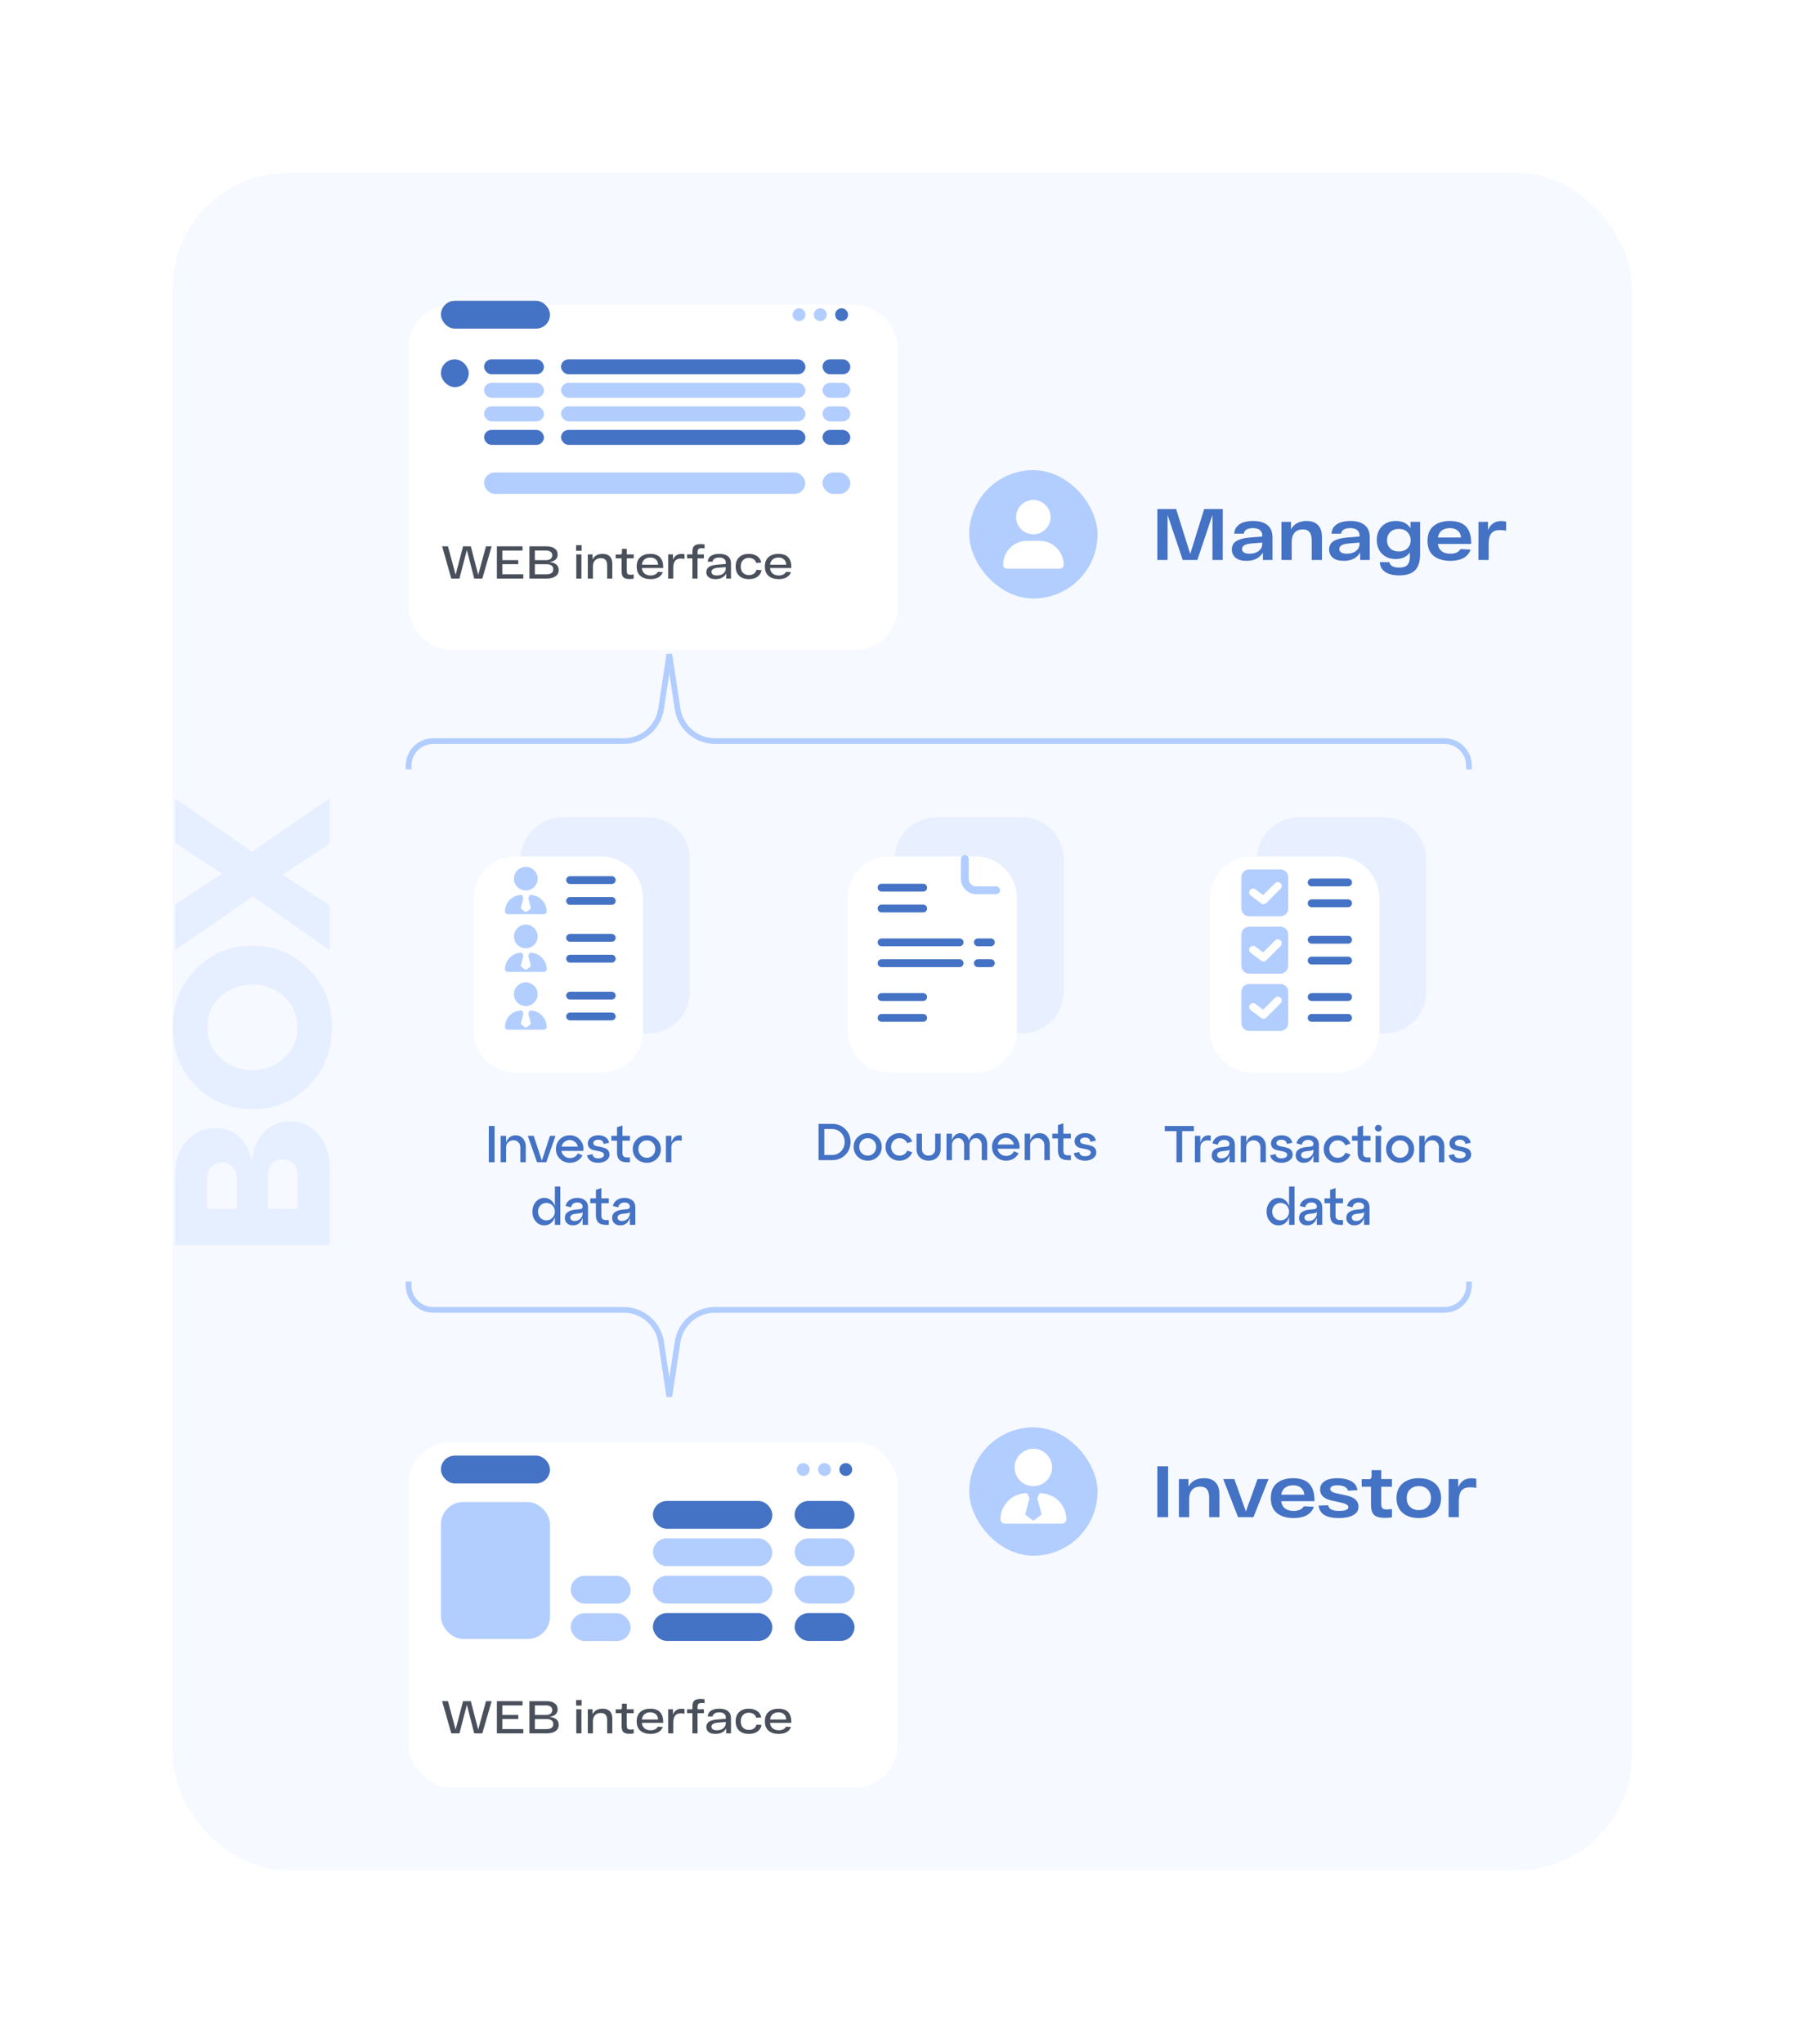 <?xml version="1.0" encoding="UTF-8"?> <svg xmlns="http://www.w3.org/2000/svg" width="1760" height="1992" viewBox="0 0 1760 1992" fill="none"><g filter="url(#filter0_d_2184_3012)"><rect x="187.117" y="103" width="1422.88" height="1654.73" rx="112.185" fill="#F6F9FF"></rect><path d="M264.281 1066.18C265.718 1054.12 269.741 1044.72 276.351 1037.98C282.961 1031.09 291.224 1027.64 301.139 1027.64C312.347 1027.64 321.687 1031.88 329.159 1040.34C336.487 1048.81 340.152 1060 340.152 1073.93L340.152 1148.19L189.273 1148.19L189.273 1080.38C189.273 1066.46 193.08 1055.27 200.696 1046.8C208.312 1038.33 217.724 1034.1 228.932 1034.1C237.841 1034.1 245.385 1036.9 251.564 1042.5C257.743 1048.09 261.982 1055.99 264.281 1066.18ZM220.526 1084.04L220.526 1112.67L249.624 1112.67L249.624 1084.04C249.624 1079.02 248.259 1075.07 245.529 1072.2C242.799 1069.19 239.278 1067.68 234.967 1067.68C230.657 1067.68 227.208 1069.19 224.621 1072.2C221.891 1075.07 220.526 1079.02 220.526 1084.04ZM308.898 1112.67L308.898 1080.6C308.898 1075.58 307.533 1071.63 304.803 1068.76C302.073 1065.89 298.552 1064.45 294.241 1064.45C289.93 1064.45 286.482 1065.89 283.895 1068.76C281.165 1071.63 279.8 1075.58 279.8 1080.6L279.8 1112.67L308.898 1112.67Z" fill="#E6EFFF"></path><path d="M319.891 992.824C304.946 1008.04 286.554 1015.64 264.712 1015.64C242.871 1015.64 224.478 1008.04 209.533 992.824C194.589 977.468 187.117 958.524 187.117 935.992C187.117 913.46 194.589 894.588 209.533 879.376C224.478 864.02 242.871 856.342 264.712 856.342C286.554 856.342 304.946 864.02 319.891 879.376C334.835 894.588 342.307 913.46 342.307 935.992C342.307 958.524 334.835 977.468 319.891 992.824ZM233.459 965.699C241.937 973.736 252.354 977.755 264.712 977.755C277.07 977.755 287.488 973.736 295.966 965.699C304.444 957.663 308.683 947.76 308.683 935.992C308.683 924.224 304.444 914.321 295.966 906.285C287.488 898.248 277.07 894.229 264.712 894.229C252.354 894.229 241.937 898.248 233.459 906.285C224.981 914.321 220.742 924.224 220.742 935.992C220.742 947.76 224.981 957.663 233.459 965.699Z" fill="#E6EFFF"></path><path d="M189.273 755.81L189.273 712.541L264.281 764.851L340.152 712.541L340.152 756.886L294.241 787.024L340.152 817.378L340.152 860.647L265.143 808.336L189.273 860.647L189.273 816.301L235.183 786.163L189.273 755.81Z" fill="#E6EFFF"></path><path d="M1015.34 731.238H931.578C909.148 731.238 890.965 749.422 890.965 771.852V901.308C890.965 923.738 909.148 941.921 931.578 941.921H1015.34C1037.77 941.921 1055.96 923.738 1055.96 901.308V771.852C1055.96 749.422 1037.77 731.238 1015.34 731.238Z" fill="#E8F0FF"></path><g filter="url(#filter1_d_2184_3012)"><path d="M969.649 754.083H885.883C863.453 754.083 845.27 772.266 845.27 794.697V924.153C845.27 946.583 863.453 964.766 885.883 964.766H969.649C992.079 964.766 1010.26 946.583 1010.26 924.153V794.697C1010.26 772.266 992.079 754.083 969.649 754.083Z" fill="white"></path></g><path d="M959.492 771.853V791.342C959.492 797.401 964.404 802.313 970.463 802.313H989.952" stroke="#B2CDFF" stroke-width="7.615" stroke-linecap="round" stroke-linejoin="round"></path><rect width="106.611" height="20.307" transform="translate(878.266 853.079)" fill="white"></rect><path d="M878.266 853.079H954.416" stroke="#4472C4" stroke-width="7.615" stroke-linecap="round"></path><path d="M972.184 853.079H984.875" stroke="#4472C4" stroke-width="7.615" stroke-linecap="round"></path><path d="M878.266 873.385H954.416" stroke="#4472C4" stroke-width="7.615" stroke-linecap="round"></path><path d="M972.184 873.385H984.875" stroke="#4472C4" stroke-width="7.615" stroke-linecap="round"></path><rect width="40.614" height="20.307" transform="translate(878.266 906.385)" fill="white"></rect><path d="M878.266 906.385H918.879" stroke="#4472C4" stroke-width="7.615" stroke-linecap="round"></path><path d="M878.266 926.691H918.879" stroke="#4472C4" stroke-width="7.615" stroke-linecap="round"></path><rect width="40.614" height="20.307" transform="translate(878.266 799.773)" fill="white"></rect><path d="M878.266 799.773H918.879" stroke="#4472C4" stroke-width="7.615" stroke-linecap="round"></path><path d="M878.266 820.08H918.879" stroke="#4472C4" stroke-width="7.615" stroke-linecap="round"></path><path d="M830.072 1065.36H816.845V1030.02H830.072C835.221 1030.02 839.495 1031.72 842.895 1035.12C846.328 1038.49 848.044 1042.68 848.044 1047.69C848.044 1052.71 846.328 1056.91 842.895 1060.31C839.495 1063.68 835.221 1065.36 830.072 1065.36ZM822.449 1035.02V1060.36H829.668C833.337 1060.36 836.349 1059.17 838.705 1056.78C841.094 1054.36 842.289 1051.33 842.289 1047.69C842.289 1044.02 841.094 1041 838.705 1038.61C836.349 1036.22 833.337 1035.02 829.668 1035.02H822.449ZM855.023 1062.03C852.398 1059.47 851.085 1056.29 851.085 1052.49C851.085 1048.69 852.398 1045.51 855.023 1042.95C857.648 1040.36 860.896 1039.06 864.766 1039.06C868.637 1039.06 871.884 1040.36 874.51 1042.95C877.135 1045.51 878.447 1048.69 878.447 1052.49C878.447 1056.29 877.135 1059.47 874.51 1062.03C871.884 1064.59 868.637 1065.87 864.766 1065.87C860.896 1065.87 857.648 1064.59 855.023 1062.03ZM858.91 1046.43C857.328 1048.05 856.537 1050.07 856.537 1052.49C856.537 1054.91 857.328 1056.93 858.91 1058.55C860.492 1060.16 862.444 1060.97 864.766 1060.97C867.122 1060.97 869.074 1060.16 870.622 1058.55C872.204 1056.93 872.995 1054.91 872.995 1052.49C872.995 1050.03 872.204 1048 870.622 1046.38C869.074 1044.77 867.122 1043.96 864.766 1043.96C862.444 1043.96 860.492 1044.78 858.91 1046.43ZM886.082 1062.03C883.457 1059.47 882.144 1056.29 882.144 1052.49C882.144 1048.69 883.457 1045.51 886.082 1042.95C888.707 1040.36 891.955 1039.06 895.825 1039.06C898.619 1039.06 901.109 1039.78 903.297 1041.23C905.518 1042.68 907.15 1044.66 908.194 1047.19L903.297 1048.85C902.624 1047.34 901.631 1046.14 900.318 1045.27C899.006 1044.39 897.508 1043.96 895.825 1043.96C893.503 1043.96 891.551 1044.78 889.969 1046.43C888.387 1048.05 887.597 1050.07 887.597 1052.49C887.597 1054.91 888.387 1056.93 889.969 1058.55C891.551 1060.16 893.503 1060.97 895.825 1060.97C897.508 1060.97 899.006 1060.55 900.318 1059.71C901.665 1058.83 902.657 1057.62 903.297 1056.07L908.194 1057.74C907.15 1060.26 905.518 1062.25 903.297 1063.7C901.109 1065.14 898.619 1065.87 895.825 1065.87C891.955 1065.87 888.707 1064.59 886.082 1062.03ZM912.383 1054.66V1039.57H917.684V1054.66C917.684 1056.54 918.29 1058.08 919.501 1059.25C920.713 1060.4 922.261 1060.97 924.146 1060.97C925.997 1060.97 927.528 1060.4 928.74 1059.25C929.951 1058.08 930.557 1056.54 930.557 1054.66V1039.57H935.858V1054.66C935.858 1057.96 934.747 1060.65 932.526 1062.74C930.338 1064.82 927.545 1065.87 924.146 1065.87C920.713 1065.87 917.886 1064.82 915.665 1062.74C913.477 1060.65 912.383 1057.96 912.383 1054.66ZM972.217 1039.06C974.876 1039.06 977.047 1040.09 978.729 1042.14C980.446 1044.19 981.304 1046.8 981.304 1049.96V1065.36H976.003V1050.77C976.003 1048.79 975.448 1047.15 974.337 1045.88C973.26 1044.56 971.914 1043.91 970.299 1043.91C968.481 1043.91 966.984 1044.56 965.806 1045.88C964.661 1047.15 964.089 1048.79 964.089 1050.77V1065.36H958.788V1050.77C958.788 1048.79 958.25 1047.15 957.173 1045.88C956.096 1044.56 954.75 1043.91 953.134 1043.91C951.317 1043.91 949.819 1044.56 948.641 1045.88C947.497 1047.15 946.925 1048.79 946.925 1050.77V1065.36H941.624V1039.57H946.925V1045.88C947.632 1043.76 948.692 1042.09 950.105 1040.88C951.553 1039.67 953.235 1039.06 955.154 1039.06C957.207 1039.06 958.974 1039.72 960.454 1041.03C961.969 1042.31 963.029 1044.04 963.635 1046.23C964.241 1044.04 965.301 1042.31 966.815 1041.03C968.363 1039.72 970.164 1039.06 972.217 1039.06ZM999.449 1039.06C1003.59 1039.06 1006.95 1040.54 1009.55 1043.5C1012.14 1046.46 1013.2 1050.05 1012.73 1054.26H991.371C991.741 1056.34 992.701 1058.04 994.249 1059.35C995.797 1060.63 997.665 1061.27 999.852 1061.27C1001.54 1061.27 1003.03 1060.87 1004.35 1060.06C1005.69 1059.22 1006.73 1058.09 1007.48 1056.68L1011.92 1058.65C1010.77 1060.84 1009.14 1062.59 1007.02 1063.9C1004.9 1065.21 1002.46 1065.87 999.701 1065.87C995.831 1065.87 992.583 1064.59 989.958 1062.03C987.332 1059.47 986.02 1056.29 986.02 1052.49C986.02 1048.69 987.299 1045.51 989.857 1042.95C992.448 1040.36 995.645 1039.06 999.449 1039.06ZM999.449 1043.65C997.496 1043.65 995.797 1044.26 994.35 1045.47C992.936 1046.65 991.994 1048.2 991.523 1050.12H1007.37C1006.94 1048.2 1005.99 1046.65 1004.55 1045.47C1003.13 1044.26 1001.43 1043.65 999.449 1043.65ZM1032.38 1039.06C1035.31 1039.06 1037.7 1040.09 1039.55 1042.14C1041.4 1044.19 1042.33 1046.8 1042.33 1049.96V1065.36H1037.03V1050.77C1037.03 1048.79 1036.39 1047.15 1035.11 1045.88C1033.83 1044.56 1032.25 1043.91 1030.36 1043.91C1028.24 1043.91 1026.51 1044.56 1025.16 1045.88C1023.82 1047.15 1023.14 1048.79 1023.14 1050.77V1065.36H1017.84V1039.57H1023.14V1046.23C1023.85 1044.01 1025.01 1042.26 1026.63 1040.98C1028.28 1039.7 1030.19 1039.06 1032.38 1039.06ZM1050.26 1044.26H1044.76V1039.57H1050.26V1031.19L1055.57 1029.52V1039.57H1062.84V1044.26H1055.57V1056.17C1055.57 1057.76 1055.92 1058.9 1056.63 1059.61C1057.33 1060.31 1058.46 1060.67 1060.01 1060.67H1062.84V1065.36H1060.01C1056.68 1065.36 1054.22 1064.59 1052.64 1063.04C1051.06 1061.49 1050.26 1059.12 1050.26 1055.92V1044.26ZM1065.73 1058.55L1071.03 1057.44C1071.5 1060.2 1073.38 1061.58 1076.68 1061.58C1078.36 1061.58 1079.71 1061.26 1080.72 1060.62C1081.76 1059.94 1082.29 1059.1 1082.29 1058.09C1082.29 1057.02 1081.75 1056.21 1080.67 1055.67C1079.59 1055.1 1078.28 1054.69 1076.73 1054.46C1075.18 1054.19 1073.62 1053.87 1072.04 1053.5C1070.49 1053.13 1069.18 1052.4 1068.1 1051.33C1067.02 1050.22 1066.48 1048.74 1066.48 1046.89C1066.48 1044.63 1067.44 1042.76 1069.36 1041.28C1071.31 1039.8 1073.75 1039.06 1076.68 1039.06C1079.61 1039.06 1082 1039.72 1083.85 1041.03C1085.73 1042.34 1086.86 1044.13 1087.23 1046.38L1081.93 1047.49C1081.53 1044.73 1079.78 1043.35 1076.68 1043.35C1075.27 1043.35 1074.11 1043.65 1073.2 1044.26C1072.29 1044.87 1071.84 1045.66 1071.84 1046.63C1071.84 1047.51 1072.22 1048.21 1073 1048.75C1073.77 1049.29 1074.75 1049.65 1075.92 1049.81C1077.1 1049.98 1078.36 1050.23 1079.71 1050.57C1081.09 1050.91 1082.37 1051.29 1083.55 1051.73C1084.73 1052.14 1085.7 1052.88 1086.48 1053.95C1087.25 1055.03 1087.64 1056.38 1087.64 1057.99C1087.64 1060.25 1086.58 1062.13 1084.46 1063.65C1082.37 1065.13 1079.78 1065.87 1076.68 1065.87C1073.62 1065.87 1071.13 1065.21 1069.21 1063.9C1067.29 1062.59 1066.13 1060.8 1065.73 1058.55Z" fill="#4472C4"></path><path d="M500.932 1067.45H495.328V1032.11H500.932V1067.45ZM521.404 1041.15C524.332 1041.15 526.721 1042.17 528.573 1044.23C530.424 1046.28 531.349 1048.89 531.349 1052.05V1067.45H526.048V1052.86C526.048 1050.87 525.409 1049.24 524.13 1047.96C522.851 1046.65 521.269 1045.99 519.385 1045.99C517.264 1045.99 515.531 1046.65 514.185 1047.96C512.839 1049.24 512.165 1050.87 512.165 1052.86V1067.45H506.865V1041.65H512.165V1048.31C512.872 1046.09 514.033 1044.34 515.649 1043.06C517.298 1041.79 519.216 1041.15 521.404 1041.15ZM547.049 1065.83L554.975 1041.65H560.376L551.34 1067.45H542.354L533.317 1041.65H539.072L547.049 1065.83ZM574.204 1041.15C578.344 1041.15 581.709 1042.63 584.301 1045.59C586.892 1048.55 587.952 1052.13 587.481 1056.34H566.127C566.497 1058.43 567.456 1060.13 569.004 1061.44C570.552 1062.72 572.42 1063.36 574.608 1063.36C576.291 1063.36 577.788 1062.95 579.101 1062.15C580.447 1061.31 581.49 1060.18 582.231 1058.76L586.673 1060.73C585.529 1062.92 583.897 1064.67 581.777 1065.98C579.656 1067.3 577.216 1067.95 574.456 1067.95C570.586 1067.95 567.338 1066.67 564.713 1064.12C562.088 1061.56 560.775 1058.38 560.775 1054.57C560.775 1050.77 562.054 1047.59 564.612 1045.03C567.204 1042.44 570.401 1041.15 574.204 1041.15ZM574.204 1045.74C572.252 1045.74 570.552 1046.35 569.105 1047.56C567.692 1048.74 566.749 1050.28 566.278 1052.2H582.13C581.692 1050.28 580.75 1048.74 579.303 1047.56C577.889 1046.35 576.19 1045.74 574.204 1045.74ZM591.083 1060.63L596.384 1059.52C596.855 1062.28 598.74 1063.66 602.038 1063.66C603.721 1063.66 605.067 1063.34 606.077 1062.7C607.12 1062.03 607.642 1061.19 607.642 1060.18C607.642 1059.1 607.103 1058.29 606.026 1057.75C604.949 1057.18 603.637 1056.78 602.089 1056.54C600.54 1056.27 598.975 1055.95 597.394 1055.58C595.846 1055.21 594.533 1054.49 593.456 1053.41C592.379 1052.3 591.84 1050.82 591.84 1048.97C591.84 1046.72 592.8 1044.85 594.718 1043.37C596.67 1041.89 599.11 1041.15 602.038 1041.15C604.966 1041.15 607.356 1041.8 609.207 1043.11C611.092 1044.43 612.219 1046.21 612.589 1048.47L607.288 1049.58C606.885 1046.82 605.134 1045.44 602.038 1045.44C600.625 1045.44 599.463 1045.74 598.555 1046.35C597.646 1046.95 597.192 1047.74 597.192 1048.72C597.192 1049.59 597.579 1050.3 598.353 1050.84C599.127 1051.38 600.103 1051.73 601.281 1051.9C602.459 1052.07 603.721 1052.32 605.067 1052.66C606.447 1052.99 607.726 1053.38 608.904 1053.82C610.082 1054.22 611.058 1054.96 611.832 1056.04C612.606 1057.12 612.993 1058.46 612.993 1060.08C612.993 1062.33 611.933 1064.22 609.813 1065.73C607.726 1067.21 605.134 1067.95 602.038 1067.95C598.975 1067.95 596.485 1067.3 594.567 1065.98C592.648 1064.67 591.487 1062.89 591.083 1060.63ZM620.337 1046.35H614.834V1041.65H620.337V1033.27L625.638 1031.6V1041.65H632.907V1046.35H625.638V1058.26C625.638 1059.84 625.991 1060.99 626.698 1061.69C627.404 1062.4 628.532 1062.75 630.08 1062.75H632.907V1067.45H630.08C626.748 1067.45 624.291 1066.67 622.71 1065.13C621.128 1063.58 620.337 1061.2 620.337 1058.01V1046.35ZM639.649 1064.12C637.024 1061.56 635.712 1058.38 635.712 1054.57C635.712 1050.77 637.024 1047.59 639.649 1045.03C642.275 1042.44 645.522 1041.15 649.393 1041.15C653.263 1041.15 656.511 1042.44 659.136 1045.03C661.761 1047.59 663.074 1050.77 663.074 1054.57C663.074 1058.38 661.761 1061.56 659.136 1064.12C656.511 1066.67 653.263 1067.95 649.393 1067.95C645.522 1067.95 642.275 1066.67 639.649 1064.12ZM643.537 1048.52C641.955 1050.13 641.164 1052.15 641.164 1054.57C641.164 1057 641.955 1059.02 643.537 1060.63C645.119 1062.25 647.071 1063.06 649.393 1063.06C651.749 1063.06 653.701 1062.25 655.249 1060.63C656.831 1059.02 657.622 1057 657.622 1054.57C657.622 1052.12 656.831 1050.08 655.249 1048.47C653.701 1046.85 651.749 1046.04 649.393 1046.04C647.071 1046.04 645.119 1046.87 643.537 1048.52ZM673.328 1041.65V1048.47C674.169 1045.4 675.482 1043.33 677.266 1042.26C679.083 1041.18 681.136 1040.91 683.425 1041.45V1046.5C680.631 1045.72 678.242 1045.98 676.256 1047.25C674.304 1048.5 673.328 1050.37 673.328 1052.86V1067.45H668.027V1041.65H673.328ZM559.736 1110.12V1091.09H565.037V1128.45H559.736V1120.98C558.928 1123.43 557.616 1125.39 555.798 1126.83C554.015 1128.25 551.911 1128.95 549.488 1128.95C546.156 1128.95 543.379 1127.67 541.158 1125.12C538.937 1122.56 537.826 1119.38 537.826 1115.57C537.826 1111.77 538.937 1108.59 541.158 1106.03C543.379 1103.44 546.156 1102.15 549.488 1102.15C551.911 1102.15 554.015 1102.87 555.798 1104.32C557.616 1105.73 558.928 1107.67 559.736 1110.12ZM551.255 1124.06C553.712 1124.06 555.731 1123.25 557.313 1121.63C558.928 1120.02 559.736 1118 559.736 1115.57C559.736 1113.12 558.928 1111.08 557.313 1109.47C555.731 1107.85 553.712 1107.04 551.255 1107.04C549.034 1107.04 547.149 1107.87 545.601 1109.52C544.052 1111.13 543.278 1113.15 543.278 1115.57C543.278 1117.96 544.052 1119.98 545.601 1121.63C547.149 1123.25 549.034 1124.06 551.255 1124.06ZM581.581 1102.15C584.677 1102.15 587.202 1102.95 589.154 1104.57C591.106 1106.18 592.082 1108.51 592.082 1111.54V1128.45H586.781V1121.58C585.199 1126.5 582.019 1128.95 577.24 1128.95C575.018 1128.95 573.167 1128.3 571.686 1126.98C570.206 1125.64 569.465 1123.89 569.465 1121.73C569.465 1119.21 570.357 1117.32 572.141 1116.08C573.924 1114.8 576.196 1114.01 578.956 1113.71L583.954 1113.2C585.839 1113.03 586.781 1112.19 586.781 1110.68C586.781 1109.43 586.293 1108.44 585.317 1107.7C584.375 1106.96 583.129 1106.59 581.581 1106.59C579.999 1106.59 578.653 1106.99 577.542 1107.8C576.465 1108.61 575.776 1109.79 575.473 1111.33L570.222 1110.07C570.694 1107.65 571.956 1105.73 574.009 1104.32C576.062 1102.87 578.586 1102.15 581.581 1102.15ZM578.956 1124.66C581.144 1124.66 582.995 1123.94 584.509 1122.49C586.024 1121.01 586.781 1119.29 586.781 1117.34V1115.93C586.377 1116.6 585.401 1117.02 583.853 1117.19L578.956 1117.8C577.677 1117.96 576.651 1118.35 575.876 1118.96C575.136 1119.53 574.766 1120.32 574.766 1121.33C574.766 1122.34 575.136 1123.15 575.876 1123.75C576.651 1124.36 577.677 1124.66 578.956 1124.66ZM599.754 1107.35H594.251V1102.65H599.754V1094.27L605.055 1092.6V1102.65H612.324V1107.35H605.055V1119.26C605.055 1120.84 605.408 1121.99 606.115 1122.69C606.822 1123.4 607.949 1123.75 609.497 1123.75H612.324V1128.45H609.497C606.165 1128.45 603.709 1127.67 602.127 1126.13C600.545 1124.58 599.754 1122.2 599.754 1119.01V1107.35ZM627.677 1102.15C630.773 1102.15 633.297 1102.95 635.249 1104.57C637.201 1106.18 638.177 1108.51 638.177 1111.54V1128.45H632.877V1121.58C631.295 1126.5 628.114 1128.95 623.335 1128.95C621.114 1128.95 619.263 1128.3 617.782 1126.98C616.301 1125.64 615.561 1123.89 615.561 1121.73C615.561 1119.21 616.453 1117.32 618.236 1116.08C620.02 1114.8 622.292 1114.01 625.052 1113.71L630.05 1113.2C631.934 1113.03 632.877 1112.19 632.877 1110.68C632.877 1109.43 632.389 1108.44 631.413 1107.7C630.47 1106.96 629.225 1106.59 627.677 1106.59C626.095 1106.59 624.749 1106.99 623.638 1107.8C622.561 1108.61 621.871 1109.79 621.568 1111.33L616.318 1110.07C616.789 1107.65 618.051 1105.73 620.104 1104.32C622.157 1102.87 624.681 1102.15 627.677 1102.15ZM625.052 1124.66C627.239 1124.66 629.09 1123.94 630.605 1122.49C632.119 1121.01 632.877 1119.29 632.877 1117.34V1115.93C632.473 1116.6 631.497 1117.02 629.949 1117.19L625.052 1117.8C623.773 1117.96 622.746 1118.35 621.972 1118.96C621.232 1119.53 620.862 1120.32 620.862 1121.33C620.862 1122.34 621.232 1123.15 621.972 1123.75C622.746 1124.36 623.773 1124.66 625.052 1124.66Z" fill="#4472C4"></path><path d="M650.742 731.238H566.977C544.547 731.238 526.363 749.422 526.363 771.852V901.308C526.363 923.738 544.547 941.921 566.977 941.921H650.742C673.173 941.921 691.356 923.738 691.356 901.308V771.852C691.356 749.422 673.173 731.238 650.742 731.238Z" fill="#E8F0FF"></path><g filter="url(#filter2_d_2184_3012)"><path d="M605.047 754.083H521.282C498.851 754.083 480.668 772.266 480.668 794.697V924.153C480.668 946.583 498.851 964.766 521.282 964.766H605.047C627.477 964.766 645.661 946.583 645.661 924.153V794.697C645.661 772.266 627.477 754.083 605.047 754.083Z" fill="white"></path></g><rect width="104.072" height="158.762" transform="translate(511.125 779.467)" fill="white"></rect><path fill-rule="evenodd" clip-rule="evenodd" d="M521.369 796.774C523.454 800.38 527.262 802.543 531.432 802.543C535.511 802.543 539.319 800.38 541.404 796.774C543.489 793.259 543.489 788.842 541.404 785.236C539.319 781.721 535.511 779.467 531.432 779.467C527.262 779.467 523.454 781.721 521.369 785.236C519.284 788.842 519.284 793.259 521.369 796.774ZM527.703 806.87H527.262C518.287 806.87 511.125 814.081 511.125 823.005C511.125 824.447 512.304 825.619 513.754 825.619H549.019C550.469 825.619 551.739 824.447 551.739 823.005C551.739 814.081 544.486 806.87 535.511 806.87H535.155C535.131 807.041 535.081 807.213 535.002 807.381L534.083 809.342C533.906 809.72 533.867 810.148 533.974 810.552L536.198 818.922C536.384 819.622 536.126 820.365 535.547 820.8L532.495 823.088C531.863 823.562 530.994 823.562 530.363 823.088L527.311 820.8C526.731 820.365 526.474 819.622 526.66 818.922L528.883 810.552C528.99 810.148 528.952 809.72 528.775 809.342L527.856 807.381C527.777 807.213 527.727 807.041 527.703 806.87Z" fill="#B2CDFF"></path><path d="M574.582 792.39H615.196" stroke="#4472C4" stroke-width="7.615" stroke-linecap="round"></path><path d="M574.582 812.696H615.196" stroke="#4472C4" stroke-width="7.615" stroke-linecap="round"></path><path fill-rule="evenodd" clip-rule="evenodd" d="M521.369 853.079C523.454 856.685 527.262 858.848 531.432 858.848C535.511 858.848 539.319 856.685 541.404 853.079C543.489 849.564 543.489 845.147 541.404 841.541C539.319 838.026 535.511 835.772 531.432 835.772C527.262 835.772 523.454 838.026 521.369 841.541C519.284 845.147 519.284 849.564 521.369 853.079ZM527.703 863.175H527.262C518.287 863.175 511.125 870.386 511.125 879.31C511.125 880.752 512.304 881.924 513.754 881.924H549.019C550.469 881.924 551.739 880.752 551.739 879.31C551.739 870.386 544.486 863.175 535.511 863.175H535.155C535.131 863.346 535.081 863.518 535.002 863.687L534.083 865.647C533.906 866.025 533.867 866.454 533.974 866.857L536.198 875.227C536.384 875.927 536.126 876.67 535.547 877.105L532.495 879.394C531.863 879.867 530.994 879.867 530.363 879.394L527.311 877.105C526.731 876.67 526.474 875.927 526.66 875.227L528.883 866.857C528.99 866.454 528.952 866.025 528.775 865.647L527.856 863.687C527.777 863.518 527.727 863.346 527.703 863.175Z" fill="#B2CDFF"></path><path d="M574.582 848.695H615.196" stroke="#4472C4" stroke-width="7.615" stroke-linecap="round"></path><path d="M574.582 869.001H615.196" stroke="#4472C4" stroke-width="7.615" stroke-linecap="round"></path><path fill-rule="evenodd" clip-rule="evenodd" d="M521.369 909.385C523.454 912.99 527.262 915.154 531.432 915.154C535.511 915.154 539.319 912.99 541.404 909.385C543.489 905.869 543.489 901.452 541.404 897.847C539.319 894.331 535.511 892.078 531.432 892.078C527.262 892.078 523.454 894.331 521.369 897.847C519.284 901.452 519.284 905.869 521.369 909.385ZM527.703 919.48H527.262C518.287 919.48 511.125 926.692 511.125 935.615C511.125 937.058 512.304 938.229 513.754 938.229H549.019C550.469 938.229 551.739 937.058 551.739 935.615C551.739 926.692 544.486 919.48 535.511 919.48H535.155C535.131 919.651 535.081 919.823 535.002 919.992L534.083 921.952C533.906 922.33 533.867 922.759 533.974 923.162L536.198 931.532C536.384 932.233 536.126 932.975 535.547 933.41L532.495 935.699C531.863 936.173 530.994 936.173 530.363 935.699L527.311 933.41C526.731 932.975 526.474 932.233 526.66 931.532L528.883 923.162C528.99 922.759 528.952 922.33 528.775 921.952L527.856 919.992C527.777 919.823 527.727 919.651 527.703 919.48Z" fill="#B2CDFF"></path><path d="M574.582 905H615.196" stroke="#4472C4" stroke-width="7.615" stroke-linecap="round"></path><path d="M574.582 925.307H615.196" stroke="#4472C4" stroke-width="7.615" stroke-linecap="round"></path><path d="M1368.73 731.238H1284.97C1262.53 731.238 1244.35 749.422 1244.35 771.852V901.308C1244.35 923.738 1262.53 941.921 1284.97 941.921H1368.73C1391.16 941.921 1409.34 923.738 1409.34 901.308V771.852C1409.34 749.422 1391.16 731.238 1368.73 731.238Z" fill="#E8F0FF"></path><g filter="url(#filter3_d_2184_3012)"><path d="M1323.04 754.083H1239.27C1216.84 754.083 1198.66 772.266 1198.66 794.697V924.153C1198.66 946.583 1216.84 964.766 1239.27 964.766H1323.04C1345.47 964.766 1363.65 946.583 1363.65 924.153V794.697C1363.65 772.266 1345.47 754.083 1323.04 754.083Z" fill="white"></path></g><rect width="104.072" height="157.378" transform="translate(1229.11 782.005)" fill="white"></rect><path fill-rule="evenodd" clip-rule="evenodd" d="M1236.73 782.005H1267.19C1271.39 782.005 1274.8 785.415 1274.8 789.62V820.081C1274.8 824.286 1271.39 827.696 1267.19 827.696H1236.73C1232.52 827.696 1229.11 824.286 1229.11 820.081V789.62C1229.11 785.415 1232.52 782.005 1236.73 782.005ZM1267.34 800.805C1268.83 799.319 1268.83 796.908 1267.34 795.421C1265.86 793.934 1263.45 793.934 1261.96 795.421L1250.33 807.047L1242.82 801.413C1241.14 800.151 1238.75 800.492 1237.49 802.174C1236.23 803.857 1236.57 806.243 1238.25 807.505L1248.41 815.12C1249.92 816.257 1252.04 816.106 1253.38 814.766L1267.34 800.805Z" fill="#B2CDFF"></path><path d="M1297.65 794.697H1333.19" stroke="#4472C4" stroke-width="7.615" stroke-linecap="round"></path><path d="M1297.65 815.004H1333.19" stroke="#4472C4" stroke-width="7.615" stroke-linecap="round"></path><path fill-rule="evenodd" clip-rule="evenodd" d="M1236.73 837.849H1267.19C1271.39 837.849 1274.8 841.258 1274.8 845.464V875.924C1274.8 880.13 1271.39 883.539 1267.19 883.539H1236.73C1232.52 883.539 1229.11 880.13 1229.11 875.924V845.464C1229.11 841.258 1232.52 837.849 1236.73 837.849ZM1267.34 856.651C1268.83 855.164 1268.83 852.753 1267.34 851.266C1265.86 849.779 1263.45 849.779 1261.96 851.266L1250.33 862.892L1242.82 857.258C1241.14 855.997 1238.75 856.338 1237.49 858.02C1236.23 859.702 1236.57 862.089 1238.25 863.35L1248.41 870.965C1249.92 872.102 1252.04 871.952 1253.38 870.612L1267.34 856.651Z" fill="#B2CDFF"></path><path d="M1297.65 850.541H1333.19" stroke="#4472C4" stroke-width="7.615" stroke-linecap="round"></path><path d="M1297.65 870.848H1333.19" stroke="#4472C4" stroke-width="7.615" stroke-linecap="round"></path><path fill-rule="evenodd" clip-rule="evenodd" d="M1236.73 893.693H1267.19C1271.39 893.693 1274.8 897.102 1274.8 901.308V931.768C1274.8 935.974 1271.39 939.383 1267.19 939.383H1236.73C1232.52 939.383 1229.11 935.974 1229.11 931.768V901.308C1229.11 897.102 1232.52 893.693 1236.73 893.693ZM1267.34 912.494C1268.83 911.008 1268.83 908.597 1267.34 907.11C1265.86 905.623 1263.45 905.623 1261.96 907.11L1250.33 918.736L1242.82 913.102C1241.14 911.84 1238.75 912.181 1237.49 913.864C1236.23 915.546 1236.57 917.932 1238.25 919.194L1248.41 926.809C1249.92 927.946 1252.04 927.795 1253.38 926.455L1267.34 912.494Z" fill="#B2CDFF"></path><path d="M1297.65 906.385H1333.19" stroke="#4472C4" stroke-width="7.615" stroke-linecap="round"></path><path d="M1297.65 926.691H1333.19" stroke="#4472C4" stroke-width="7.615" stroke-linecap="round"></path><path d="M1171.38 1067.45H1165.83V1037.11H1154.42V1032.11H1182.79V1037.11H1171.38V1067.45ZM1189.11 1041.65V1048.47C1189.95 1045.4 1191.27 1043.33 1193.05 1042.26C1194.87 1041.18 1196.92 1040.91 1199.21 1041.45V1046.5C1196.42 1045.72 1194.03 1045.98 1192.04 1047.25C1190.09 1048.5 1189.11 1050.37 1189.11 1052.86V1067.45H1183.81V1041.65H1189.11ZM1212.31 1041.15C1215.41 1041.15 1217.93 1041.95 1219.88 1043.57C1221.83 1045.18 1222.81 1047.51 1222.81 1050.54V1067.45H1217.51V1060.58C1215.93 1065.5 1212.75 1067.95 1207.97 1067.95C1205.75 1067.95 1203.9 1067.3 1202.41 1065.98C1200.93 1064.64 1200.19 1062.89 1200.19 1060.73C1200.19 1058.21 1201.09 1056.32 1202.87 1055.08C1204.65 1053.8 1206.92 1053.01 1209.68 1052.71L1214.68 1052.2C1216.57 1052.03 1217.51 1051.19 1217.51 1049.68C1217.51 1048.43 1217.02 1047.44 1216.05 1046.7C1215.1 1045.96 1213.86 1045.59 1212.31 1045.59C1210.73 1045.59 1209.38 1045.99 1208.27 1046.8C1207.19 1047.61 1206.5 1048.79 1206.2 1050.33L1200.95 1049.07C1201.42 1046.65 1202.68 1044.73 1204.74 1043.32C1206.79 1041.87 1209.31 1041.15 1212.31 1041.15ZM1209.68 1063.66C1211.87 1063.66 1213.72 1062.94 1215.24 1061.49C1216.75 1060.01 1217.51 1058.29 1217.51 1056.34V1054.93C1217.11 1055.6 1216.13 1056.02 1214.58 1056.19L1209.68 1056.8C1208.41 1056.96 1207.38 1057.35 1206.6 1057.96C1205.86 1058.53 1205.49 1059.32 1205.49 1060.33C1205.49 1061.34 1205.86 1062.15 1206.6 1062.75C1207.38 1063.36 1208.41 1063.66 1209.68 1063.66ZM1243.07 1041.15C1245.99 1041.15 1248.38 1042.17 1250.24 1044.23C1252.09 1046.28 1253.01 1048.89 1253.01 1052.05V1067.45H1247.71V1052.86C1247.71 1050.87 1247.07 1049.24 1245.79 1047.96C1244.51 1046.65 1242.93 1045.99 1241.05 1045.99C1238.93 1045.99 1237.19 1046.65 1235.85 1047.96C1234.5 1049.24 1233.83 1050.87 1233.83 1052.86V1067.45H1228.53V1041.65H1233.83V1048.31C1234.53 1046.09 1235.7 1044.34 1237.31 1043.06C1238.96 1041.79 1240.88 1041.15 1243.07 1041.15ZM1257.23 1060.63L1262.53 1059.52C1263.01 1062.28 1264.89 1063.66 1268.19 1063.66C1269.87 1063.66 1271.22 1063.34 1272.23 1062.7C1273.27 1062.03 1273.79 1061.19 1273.79 1060.18C1273.79 1059.1 1273.25 1058.29 1272.18 1057.75C1271.1 1057.18 1269.79 1056.78 1268.24 1056.54C1266.69 1056.27 1265.13 1055.95 1263.54 1055.58C1262 1055.21 1260.68 1054.49 1259.61 1053.41C1258.53 1052.3 1257.99 1050.82 1257.99 1048.97C1257.99 1046.72 1258.95 1044.85 1260.87 1043.37C1262.82 1041.89 1265.26 1041.15 1268.19 1041.15C1271.12 1041.15 1273.51 1041.8 1275.36 1043.11C1277.24 1044.43 1278.37 1046.21 1278.74 1048.47L1273.44 1049.58C1273.04 1046.82 1271.29 1045.44 1268.19 1045.44C1266.78 1045.44 1265.61 1045.74 1264.71 1046.35C1263.8 1046.95 1263.34 1047.74 1263.34 1048.72C1263.34 1049.59 1263.73 1050.3 1264.5 1050.84C1265.28 1051.38 1266.25 1051.73 1267.43 1051.9C1268.61 1052.07 1269.87 1052.32 1271.22 1052.66C1272.6 1052.99 1273.88 1053.38 1275.05 1053.82C1276.23 1054.22 1277.21 1054.96 1277.98 1056.04C1278.76 1057.12 1279.14 1058.46 1279.14 1060.08C1279.14 1062.33 1278.08 1064.22 1275.96 1065.73C1273.88 1067.21 1271.29 1067.95 1268.19 1067.95C1265.13 1067.95 1262.64 1067.3 1260.72 1065.98C1258.8 1064.67 1257.64 1062.89 1257.23 1060.63ZM1294.2 1041.15C1297.29 1041.15 1299.82 1041.95 1301.77 1043.57C1303.72 1045.18 1304.7 1047.51 1304.7 1050.54V1067.45H1299.4V1060.58C1297.82 1065.5 1294.63 1067.95 1289.86 1067.95C1287.63 1067.95 1285.78 1067.3 1284.3 1065.98C1282.82 1064.64 1282.08 1062.89 1282.08 1060.73C1282.08 1058.21 1282.97 1056.32 1284.76 1055.08C1286.54 1053.8 1288.81 1053.01 1291.57 1052.71L1296.57 1052.2C1298.45 1052.03 1299.4 1051.19 1299.4 1049.68C1299.4 1048.43 1298.91 1047.44 1297.93 1046.7C1296.99 1045.96 1295.75 1045.59 1294.2 1045.59C1292.62 1045.59 1291.27 1045.99 1290.16 1046.8C1289.08 1047.61 1288.39 1048.79 1288.09 1050.33L1282.84 1049.07C1283.31 1046.65 1284.57 1044.73 1286.62 1043.32C1288.68 1041.87 1291.2 1041.15 1294.2 1041.15ZM1291.57 1063.66C1293.76 1063.66 1295.61 1062.94 1297.13 1061.49C1298.64 1060.01 1299.4 1058.29 1299.4 1056.34V1054.93C1298.99 1055.6 1298.02 1056.02 1296.47 1056.19L1291.57 1056.8C1290.29 1056.96 1289.27 1057.35 1288.49 1057.96C1287.75 1058.53 1287.38 1059.32 1287.38 1060.33C1287.38 1061.34 1287.75 1062.15 1288.49 1062.75C1289.27 1063.36 1290.29 1063.66 1291.57 1063.66ZM1313.34 1064.12C1310.72 1061.56 1309.41 1058.38 1309.41 1054.57C1309.41 1050.77 1310.72 1047.59 1313.34 1045.03C1315.97 1042.44 1319.22 1041.15 1323.09 1041.15C1325.88 1041.15 1328.37 1041.87 1330.56 1043.32C1332.78 1044.76 1334.41 1046.75 1335.45 1049.27L1330.56 1050.94C1329.88 1049.43 1328.89 1048.23 1327.58 1047.36C1326.27 1046.48 1324.77 1046.04 1323.09 1046.04C1320.76 1046.04 1318.81 1046.87 1317.23 1048.52C1315.65 1050.13 1314.86 1052.15 1314.86 1054.57C1314.86 1057 1315.65 1059.02 1317.23 1060.63C1318.81 1062.25 1320.76 1063.06 1323.09 1063.06C1324.77 1063.06 1326.27 1062.64 1327.58 1061.79C1328.93 1060.92 1329.92 1059.71 1330.56 1058.16L1335.45 1059.82C1334.41 1062.35 1332.78 1064.33 1330.56 1065.78C1328.37 1067.23 1325.88 1067.95 1323.09 1067.95C1319.22 1067.95 1315.97 1066.67 1313.34 1064.12ZM1342.49 1046.35H1336.99V1041.65H1342.49V1033.27L1347.79 1031.6V1041.65H1355.06V1046.35H1347.79V1058.26C1347.79 1059.84 1348.15 1060.99 1348.85 1061.69C1349.56 1062.4 1350.69 1062.75 1352.24 1062.75H1355.06V1067.45H1352.24C1348.9 1067.45 1346.45 1066.67 1344.87 1065.13C1343.28 1063.58 1342.49 1061.2 1342.49 1058.01V1046.35ZM1360.31 1036.55C1359.67 1035.91 1359.35 1035.14 1359.35 1034.23C1359.35 1033.32 1359.67 1032.55 1360.31 1031.91C1360.99 1031.27 1361.78 1030.95 1362.69 1030.95C1363.6 1030.95 1364.37 1031.27 1365.01 1031.91C1365.65 1032.55 1365.97 1033.32 1365.97 1034.23C1365.97 1035.14 1365.65 1035.91 1365.01 1036.55C1364.37 1037.19 1363.6 1037.51 1362.69 1037.51C1361.78 1037.51 1360.99 1037.19 1360.31 1036.55ZM1365.31 1067.45H1360.01V1041.65H1365.31V1067.45ZM1374.18 1064.12C1371.55 1061.56 1370.24 1058.38 1370.24 1054.57C1370.24 1050.77 1371.55 1047.59 1374.18 1045.03C1376.8 1042.44 1380.05 1041.15 1383.92 1041.15C1387.79 1041.15 1391.04 1042.44 1393.67 1045.03C1396.29 1047.59 1397.6 1050.77 1397.6 1054.57C1397.6 1058.38 1396.29 1061.56 1393.67 1064.12C1391.04 1066.67 1387.79 1067.95 1383.92 1067.95C1380.05 1067.95 1376.8 1066.67 1374.18 1064.12ZM1378.07 1048.52C1376.48 1050.13 1375.69 1052.15 1375.69 1054.57C1375.69 1057 1376.48 1059.02 1378.07 1060.63C1379.65 1062.25 1381.6 1063.06 1383.92 1063.06C1386.28 1063.06 1388.23 1062.25 1389.78 1060.63C1391.36 1059.02 1392.15 1057 1392.15 1054.57C1392.15 1052.12 1391.36 1050.08 1389.78 1048.47C1388.23 1046.85 1386.28 1046.04 1383.92 1046.04C1381.6 1046.04 1379.65 1046.87 1378.07 1048.52ZM1417.1 1041.15C1420.02 1041.15 1422.41 1042.17 1424.26 1044.23C1426.12 1046.28 1427.04 1048.89 1427.04 1052.05V1067.45H1421.74V1052.86C1421.74 1050.87 1421.1 1049.24 1419.82 1047.96C1418.54 1046.65 1416.96 1045.99 1415.08 1045.99C1412.96 1045.99 1411.22 1046.65 1409.88 1047.96C1408.53 1049.24 1407.86 1050.87 1407.86 1052.86V1067.45H1402.56V1041.65H1407.86V1048.31C1408.56 1046.09 1409.73 1044.34 1411.34 1043.06C1412.99 1041.79 1414.91 1041.15 1417.1 1041.15ZM1431.26 1060.63L1436.56 1059.52C1437.04 1062.28 1438.92 1063.66 1442.22 1063.66C1443.9 1063.66 1445.25 1063.34 1446.26 1062.7C1447.3 1062.03 1447.82 1061.19 1447.82 1060.18C1447.82 1059.1 1447.28 1058.29 1446.21 1057.75C1445.13 1057.18 1443.82 1056.78 1442.27 1056.54C1440.72 1056.27 1439.16 1055.95 1437.57 1055.58C1436.03 1055.21 1434.71 1054.49 1433.64 1053.41C1432.56 1052.3 1432.02 1050.82 1432.02 1048.97C1432.02 1046.72 1432.98 1044.85 1434.9 1043.37C1436.85 1041.89 1439.29 1041.15 1442.22 1041.15C1445.15 1041.15 1447.54 1041.8 1449.39 1043.11C1451.27 1044.43 1452.4 1046.21 1452.77 1048.47L1447.47 1049.58C1447.06 1046.82 1445.31 1045.44 1442.22 1045.44C1440.8 1045.44 1439.64 1045.74 1438.74 1046.35C1437.83 1046.95 1437.37 1047.74 1437.37 1048.72C1437.37 1049.59 1437.76 1050.3 1438.53 1050.84C1439.31 1051.38 1440.28 1051.73 1441.46 1051.9C1442.64 1052.07 1443.9 1052.32 1445.25 1052.66C1446.63 1052.99 1447.91 1053.38 1449.08 1053.82C1450.26 1054.22 1451.24 1054.96 1452.01 1056.04C1452.79 1057.12 1453.17 1058.46 1453.17 1060.08C1453.17 1062.33 1452.11 1064.22 1449.99 1065.73C1447.91 1067.21 1445.31 1067.95 1442.22 1067.95C1439.16 1067.95 1436.67 1067.3 1434.75 1065.98C1432.83 1064.67 1431.67 1062.89 1431.26 1060.63ZM1275.63 1110.12V1091.09H1280.93V1128.45H1275.63V1120.98C1274.82 1123.43 1273.51 1125.39 1271.69 1126.83C1269.91 1128.25 1267.81 1128.95 1265.38 1128.95C1262.05 1128.95 1259.27 1127.67 1257.05 1125.12C1254.83 1122.56 1253.72 1119.38 1253.72 1115.57C1253.72 1111.77 1254.83 1108.59 1257.05 1106.03C1259.27 1103.44 1262.05 1102.15 1265.38 1102.15C1267.81 1102.15 1269.91 1102.87 1271.69 1104.32C1273.51 1105.73 1274.82 1107.67 1275.63 1110.12ZM1267.15 1124.06C1269.61 1124.06 1271.63 1123.25 1273.21 1121.63C1274.82 1120.02 1275.63 1118 1275.63 1115.57C1275.63 1113.12 1274.82 1111.08 1273.21 1109.47C1271.63 1107.85 1269.61 1107.04 1267.15 1107.04C1264.93 1107.04 1263.04 1107.87 1261.5 1109.52C1259.95 1111.13 1259.17 1113.15 1259.17 1115.57C1259.17 1117.96 1259.95 1119.98 1261.5 1121.63C1263.04 1123.25 1264.93 1124.06 1267.15 1124.06ZM1297.48 1102.15C1300.57 1102.15 1303.1 1102.95 1305.05 1104.57C1307 1106.18 1307.98 1108.51 1307.98 1111.54V1128.45H1302.68V1121.58C1301.09 1126.5 1297.91 1128.95 1293.13 1128.95C1290.91 1128.95 1289.06 1128.3 1287.58 1126.98C1286.1 1125.64 1285.36 1123.89 1285.36 1121.73C1285.36 1119.21 1286.25 1117.32 1288.04 1116.08C1289.82 1114.8 1292.09 1114.01 1294.85 1113.71L1299.85 1113.2C1301.73 1113.03 1302.68 1112.19 1302.68 1110.68C1302.68 1109.43 1302.19 1108.44 1301.21 1107.7C1300.27 1106.96 1299.02 1106.59 1297.48 1106.59C1295.89 1106.59 1294.55 1106.99 1293.44 1107.8C1292.36 1108.61 1291.67 1109.79 1291.37 1111.33L1286.12 1110.07C1286.59 1107.65 1287.85 1105.73 1289.9 1104.32C1291.96 1102.87 1294.48 1102.15 1297.48 1102.15ZM1294.85 1124.66C1297.04 1124.66 1298.89 1123.94 1300.4 1122.49C1301.92 1121.01 1302.68 1119.29 1302.68 1117.34V1115.93C1302.27 1116.6 1301.3 1117.02 1299.75 1117.19L1294.85 1117.8C1293.57 1117.96 1292.55 1118.35 1291.77 1118.96C1291.03 1119.53 1290.66 1120.32 1290.66 1121.33C1290.66 1122.34 1291.03 1123.15 1291.77 1123.75C1292.55 1124.36 1293.57 1124.66 1294.85 1124.66ZM1315.65 1107.35H1310.15V1102.65H1315.65V1094.27L1320.95 1092.6V1102.65H1328.22V1107.35H1320.95V1119.26C1320.95 1120.84 1321.3 1121.99 1322.01 1122.69C1322.72 1123.4 1323.84 1123.75 1325.39 1123.75H1328.22V1128.45H1325.39C1322.06 1128.45 1319.6 1127.67 1318.02 1126.13C1316.44 1124.58 1315.65 1122.2 1315.65 1119.01V1107.35ZM1343.57 1102.15C1346.67 1102.15 1349.19 1102.95 1351.14 1104.57C1353.1 1106.18 1354.07 1108.51 1354.07 1111.54V1128.45H1348.77V1121.58C1347.19 1126.5 1344.01 1128.95 1339.23 1128.95C1337.01 1128.95 1335.16 1128.3 1333.68 1126.98C1332.2 1125.64 1331.46 1123.89 1331.46 1121.73C1331.46 1119.21 1332.35 1117.32 1334.13 1116.08C1335.91 1114.8 1338.19 1114.01 1340.95 1113.71L1345.94 1113.2C1347.83 1113.03 1348.77 1112.19 1348.77 1110.68C1348.77 1109.43 1348.28 1108.44 1347.31 1107.7C1346.36 1106.96 1345.12 1106.59 1343.57 1106.59C1341.99 1106.59 1340.64 1106.99 1339.53 1107.8C1338.46 1108.61 1337.77 1109.79 1337.46 1111.33L1332.21 1110.07C1332.68 1107.65 1333.95 1105.73 1336 1104.32C1338.05 1102.87 1340.58 1102.15 1343.57 1102.15ZM1340.95 1124.66C1343.13 1124.66 1344.98 1123.94 1346.5 1122.49C1348.01 1121.01 1348.77 1119.29 1348.77 1117.34V1115.93C1348.37 1116.6 1347.39 1117.02 1345.84 1117.19L1340.95 1117.8C1339.67 1117.96 1338.64 1118.35 1337.87 1118.96C1337.13 1119.53 1336.76 1120.32 1336.76 1121.33C1336.76 1122.34 1337.13 1123.15 1337.87 1123.75C1338.64 1124.36 1339.67 1124.66 1340.95 1124.66Z" fill="#4472C4"></path><g filter="url(#filter4_d_2184_3012)"><rect x="417.094" y="1325.82" width="476.788" height="336.556" rx="41.285" fill="white"></rect></g><rect x="448.633" y="1353.37" width="106.347" height="27.108" rx="13.554" fill="#4472C4"></rect><circle cx="801.873" cy="1366.92" r="6.256" fill="#B2CDFF"></circle><circle cx="822.642" cy="1366.92" r="6.256" fill="#B2CDFF"></circle><circle cx="843.408" cy="1366.92" r="6.256" fill="#4472C4"></circle><rect x="448.633" y="1398.62" width="106.347" height="133.456" rx="21.769" fill="#B2CDFF"></rect><rect x="575.195" y="1470.56" width="58.387" height="27.108" rx="13.554" fill="#B2CDFF"></rect><rect x="575.195" y="1507" width="58.387" height="27.108" rx="13.554" fill="#B2CDFF"></rect><rect x="655.352" y="1397.58" width="116.413" height="27.108" rx="13.554" fill="#4472C4"></rect><rect x="655.352" y="1434.02" width="116.413" height="27.108" rx="13.554" fill="#B2CDFF"></rect><rect x="655.352" y="1470.46" width="116.413" height="27.108" rx="13.554" fill="#B2CDFF"></rect><rect x="655.352" y="1506.89" width="116.413" height="27.108" rx="13.554" fill="#4472C4"></rect><rect x="793.531" y="1397.58" width="58.387" height="27.108" rx="13.554" fill="#4472C4"></rect><rect x="793.531" y="1434.02" width="58.387" height="27.108" rx="13.554" fill="#B2CDFF"></rect><rect x="793.531" y="1470.45" width="58.387" height="27.108" rx="13.554" fill="#B2CDFF"></rect><rect x="793.531" y="1506.89" width="58.387" height="27.108" rx="13.554" fill="#4472C4"></rect><path d="M492.565 1592.69H498.084L489.02 1624.1H481.077L473.942 1596.28L466.672 1624.1H458.729L449.8 1592.69H455.499L462.948 1620.42L470.217 1592.69H477.756L484.981 1620.47L492.565 1592.69ZM508.492 1619.93H528.954V1624.1H503.197V1592.69H528.192V1596.86H508.492V1606.15H524.063V1610.1H508.492V1619.93ZM554.13 1607.99C557.062 1608.23 559.351 1608.99 560.996 1610.28C562.641 1611.57 563.464 1613.39 563.464 1615.75C563.464 1618.42 562.417 1620.48 560.323 1621.95C558.259 1623.38 555.417 1624.1 551.797 1624.1H534.924V1592.69H551.707C554.938 1592.69 557.526 1593.39 559.47 1594.8C561.445 1596.17 562.432 1598.13 562.432 1600.68C562.432 1602.83 561.699 1604.54 560.233 1605.79C558.767 1607.02 556.733 1607.75 554.13 1607.99ZM557.182 1601.44C557.182 1599.97 556.643 1598.84 555.566 1598.03C554.519 1597.22 553.098 1596.82 551.303 1596.82H540.219V1606.15H551.393C553.128 1606.15 554.519 1605.73 555.566 1604.89C556.643 1604.03 557.182 1602.88 557.182 1601.44ZM551.303 1619.97C555.88 1619.97 558.169 1618.33 558.169 1615.04C558.169 1613.42 557.6 1612.21 556.464 1611.4C555.327 1610.56 553.726 1610.15 551.662 1610.15H540.219V1619.97H551.303ZM580.431 1597.04V1591.57H585.816V1597.04H580.431ZM580.611 1624.1V1600.59H585.637V1624.1H580.611ZM606.324 1600.05C609.375 1600.05 611.709 1600.87 613.324 1602.52C614.94 1604.13 615.747 1606.53 615.747 1609.7V1624.1H610.721V1611.27C610.721 1606.57 608.657 1604.22 604.529 1604.22C602.076 1604.22 600.176 1604.95 598.83 1606.42C597.513 1607.89 596.855 1609.89 596.855 1612.43V1624.1H591.829V1600.59H596.496V1605.52C598.291 1601.87 601.567 1600.05 606.324 1600.05ZM636.581 1604.4H629.85V1616.29C629.85 1617.85 630.089 1618.93 630.568 1619.52C631.047 1620.09 631.989 1620.38 633.395 1620.38C634.442 1620.38 635.504 1620.29 636.581 1620.11V1624.19C635.205 1624.43 633.814 1624.55 632.408 1624.55C629.656 1624.55 627.696 1623.98 626.529 1622.84C625.393 1621.71 624.824 1619.78 624.824 1617.06V1604.4H619.035V1600.68H623.433C624.57 1600.68 625.138 1600.15 625.138 1599.11V1595.16H629.85V1600.59H636.581V1604.4ZM665.369 1613.2V1613.82H644.547C644.817 1616.22 645.699 1618.03 647.195 1619.25C648.691 1620.48 650.65 1621.09 653.073 1621.09C656.454 1621.09 658.802 1619.93 660.119 1617.59L664.965 1617.86C664.247 1619.99 662.856 1621.65 660.792 1622.84C658.758 1624.04 656.185 1624.64 653.073 1624.64C648.885 1624.64 645.58 1623.61 643.156 1621.54C640.733 1619.48 639.521 1616.41 639.521 1612.34C639.521 1608.31 640.718 1605.25 643.111 1603.19C645.535 1601.1 648.751 1600.05 652.759 1600.05C661.166 1600.05 665.369 1604.43 665.369 1613.2ZM652.759 1603.59C650.516 1603.59 648.661 1604.19 647.195 1605.39C645.759 1606.56 644.891 1608.29 644.592 1610.59H660.343C660.253 1608.44 659.535 1606.73 658.189 1605.48C656.843 1604.22 655.033 1603.59 652.759 1603.59ZM683.108 1600.09C684.035 1600.09 685.052 1600.2 686.159 1600.41V1604.94C684.873 1604.7 683.646 1604.58 682.479 1604.58C680.026 1604.58 678.201 1605.31 677.005 1606.78C675.808 1608.25 675.21 1610.53 675.21 1613.65V1624.1H670.184L670.229 1600.59H674.896V1605.75C676.451 1601.98 679.189 1600.09 683.108 1600.09ZM702.896 1594.48C701.371 1594.48 700.309 1594.8 699.71 1595.43C699.142 1596.02 698.858 1597.07 698.858 1598.57V1600.59H705.05V1604.4H698.858V1624.1H693.832V1604.4H688.626V1600.59H693.832V1598.03C693.832 1595.22 694.46 1593.27 695.717 1592.2C696.973 1591.09 698.992 1590.54 701.775 1590.54C702.941 1590.54 704.243 1590.61 705.679 1590.76V1594.66C704.183 1594.54 703.255 1594.48 702.896 1594.48ZM720.059 1600.05C723.769 1600.05 726.596 1600.84 728.54 1602.43C730.485 1604.01 731.457 1606.36 731.457 1609.47V1624.1H726.745V1619.3C724.741 1622.86 721.271 1624.64 716.334 1624.64C713.373 1624.64 711.144 1624.01 709.648 1622.75C708.152 1621.5 707.405 1619.85 707.405 1617.82C707.405 1615.57 708.317 1613.87 710.142 1612.7C711.967 1611.54 714.704 1610.82 718.354 1610.55L726.386 1609.88V1608.44C726.386 1607 725.848 1605.85 724.771 1604.98C723.724 1604.09 722.153 1603.62 720.059 1603.59C718.234 1603.59 716.738 1603.94 715.572 1604.63C714.405 1605.31 713.717 1606.32 713.507 1607.63H708.796C708.885 1606.29 709.244 1605.12 709.873 1604.13C710.501 1603.11 711.338 1602.32 712.386 1601.75C713.433 1601.16 714.584 1600.72 715.841 1600.45C717.127 1600.18 718.533 1600.05 720.059 1600.05ZM717.77 1621.09C720.403 1621.09 722.497 1620.44 724.053 1619.12C725.608 1617.8 726.386 1616.14 726.386 1614.14V1612.97L718.982 1613.56C714.584 1613.91 712.386 1615.26 712.386 1617.59C712.386 1618.64 712.834 1619.49 713.732 1620.15C714.629 1620.78 715.975 1621.09 717.77 1621.09ZM761.238 1615.89C760.789 1618.67 759.458 1620.83 757.244 1622.35C755.03 1623.88 752.278 1624.64 748.987 1624.64C744.978 1624.64 741.807 1623.58 739.474 1621.45C737.17 1619.3 736.018 1616.26 736.018 1612.34C736.018 1608.43 737.17 1605.4 739.474 1603.28C741.777 1601.13 744.904 1600.05 748.852 1600.05C752.053 1600.05 754.746 1600.8 756.93 1602.29C759.144 1603.76 760.475 1605.84 760.924 1608.53L756.032 1608.89C755.673 1607.3 754.836 1606.09 753.519 1605.25C752.233 1604.39 750.677 1603.95 748.852 1603.95C746.489 1603.95 744.589 1604.7 743.153 1606.2C741.717 1607.69 740.999 1609.74 740.999 1612.34C740.999 1614.98 741.717 1617.04 743.153 1618.54C744.619 1620 746.564 1620.74 748.987 1620.74C750.872 1620.74 752.457 1620.29 753.744 1619.39C755.06 1618.46 755.913 1617.18 756.302 1615.53L761.238 1615.89ZM790.351 1613.2V1613.82H769.529C769.798 1616.22 770.681 1618.03 772.177 1619.25C773.672 1620.48 775.632 1621.09 778.055 1621.09C781.436 1621.09 783.784 1619.93 785.1 1617.59L789.947 1617.86C789.229 1619.99 787.838 1621.65 785.773 1622.84C783.739 1624.04 781.166 1624.64 778.055 1624.64C773.867 1624.64 770.561 1623.61 768.138 1621.54C765.715 1619.48 764.503 1616.41 764.503 1612.34C764.503 1608.31 765.7 1605.25 768.093 1603.19C770.516 1601.1 773.732 1600.05 777.741 1600.05C786.147 1600.05 790.351 1604.43 790.351 1613.2ZM777.741 1603.59C775.497 1603.59 773.642 1604.19 772.177 1605.39C770.741 1606.56 769.873 1608.29 769.574 1610.59H785.325C785.235 1608.44 784.517 1606.73 783.171 1605.48C781.824 1604.22 780.015 1603.59 777.741 1603.59Z" fill="#4A505B"></path><rect x="963.777" y="1325.82" width="125.115" height="125.115" rx="62.557" fill="#B2CDFF"></rect><path fill-rule="evenodd" clip-rule="evenodd" d="M1010.42 1374.04C1013.72 1379.74 1019.74 1383.16 1026.34 1383.16C1032.79 1383.16 1038.81 1379.74 1042.11 1374.04C1045.4 1368.48 1045.4 1361.5 1042.11 1355.8C1038.81 1350.24 1032.79 1346.67 1026.34 1346.67C1019.74 1346.67 1013.72 1350.24 1010.42 1355.8C1007.13 1361.5 1007.13 1368.48 1010.42 1374.04ZM1020.31 1390.01H1019.74C1005.55 1390.01 994.223 1401.41 994.223 1415.52C994.223 1417.8 996.086 1419.66 998.38 1419.66H1054.15C1056.44 1419.66 1058.45 1417.8 1058.45 1415.52C1058.45 1401.41 1046.98 1390.01 1032.79 1390.01H1032.37L1030.33 1394.36C1030.18 1394.67 1030.15 1395.02 1030.24 1395.36L1034.11 1409.95C1034.27 1410.52 1034.05 1411.13 1033.58 1411.49L1027.21 1416.26C1026.69 1416.65 1025.98 1416.65 1025.46 1416.26L1019.1 1411.49C1018.62 1411.13 1018.41 1410.52 1018.56 1409.95L1022.44 1395.36C1022.53 1395.02 1022.49 1394.67 1022.35 1394.36L1020.31 1390.01Z" fill="white"></path><path d="M1147.2 1413.38V1363.75H1157.69V1413.38H1147.2ZM1192.82 1375.38C1197.69 1375.38 1201.37 1376.72 1203.88 1379.42C1206.43 1382.06 1207.71 1385.96 1207.71 1391.12V1413.38H1197.71V1394.16C1197.71 1390.67 1197.02 1388.04 1195.65 1386.29C1194.28 1384.5 1192.06 1383.6 1188.99 1383.6C1185.54 1383.6 1182.87 1384.69 1180.98 1386.86C1179.13 1388.99 1178.21 1391.9 1178.21 1395.58V1413.38H1168.22V1376.23H1177.5V1383.6C1180.48 1378.12 1185.59 1375.38 1192.82 1375.38ZM1244.87 1376.23H1255.58L1240.9 1413.38H1225.87L1211.41 1376.23H1222.26L1233.53 1407.85L1244.87 1376.23ZM1300.37 1396.65V1397.78H1267.9C1268.85 1404.11 1272.94 1407.28 1280.17 1407.28C1284.85 1407.28 1288.16 1405.77 1290.09 1402.74L1299.81 1403.24C1298.62 1406.74 1296.36 1409.45 1293 1411.39C1289.64 1413.28 1285.37 1414.23 1280.17 1414.23C1273.27 1414.23 1267.81 1412.62 1263.79 1409.41C1259.82 1406.15 1257.83 1401.28 1257.83 1394.8C1257.83 1388.37 1259.8 1383.53 1263.72 1380.27C1267.69 1377.01 1273.01 1375.38 1279.67 1375.38C1293.47 1375.38 1300.37 1382.47 1300.37 1396.65ZM1279.67 1382.32C1276.5 1382.32 1273.88 1383.08 1271.8 1384.59C1269.77 1386.11 1268.49 1388.4 1267.97 1391.47H1290.52C1290.28 1388.63 1289.22 1386.41 1287.33 1384.81C1285.44 1383.15 1282.89 1382.32 1279.67 1382.32ZM1333.05 1387.5C1332.67 1385.85 1331.56 1384.57 1329.71 1383.67C1327.92 1382.77 1325.6 1382.32 1322.76 1382.32C1318.13 1382.32 1315.82 1383.53 1315.82 1385.94C1315.82 1387.78 1317.61 1389.13 1321.21 1389.98L1331.63 1392.25C1339.43 1394 1343.33 1397.59 1343.33 1403.03C1343.33 1406.81 1341.58 1409.62 1338.08 1411.46C1334.63 1413.31 1329.93 1414.23 1323.97 1414.23C1311.82 1414.23 1305.32 1410.19 1304.47 1402.1L1313.69 1401.75C1314.35 1405.44 1317.94 1407.28 1324.47 1407.28C1330.47 1407.28 1333.47 1406.03 1333.47 1403.52C1333.47 1401.77 1331.37 1400.38 1327.16 1399.34L1316.46 1397C1309.41 1395.3 1305.89 1391.73 1305.89 1386.29C1305.89 1383.74 1306.69 1381.64 1308.3 1379.98C1309.91 1378.28 1311.94 1377.1 1314.4 1376.44C1316.86 1375.73 1319.72 1375.38 1322.98 1375.38C1328.27 1375.38 1332.67 1376.34 1336.16 1378.28C1339.71 1380.17 1341.74 1383.1 1342.26 1387.07L1333.05 1387.5ZM1375.92 1383.74H1365.5V1399.98C1365.5 1402.2 1365.85 1403.74 1366.56 1404.59C1367.32 1405.44 1368.76 1405.86 1370.89 1405.86C1371.97 1405.86 1373.65 1405.72 1375.92 1405.44V1413.52C1373.56 1413.9 1371.19 1414.09 1368.83 1414.09C1364.15 1414.09 1360.75 1413.14 1358.62 1411.25C1356.54 1409.31 1355.5 1406.05 1355.5 1401.47V1383.74H1346.43V1376.37H1353.09C1354.18 1376.37 1354.93 1376.18 1355.36 1375.8C1355.83 1375.38 1356.07 1374.69 1356.07 1373.75V1367.51H1365.5V1376.23H1375.92V1383.74ZM1386.27 1409.05C1382.34 1405.6 1380.38 1400.85 1380.38 1394.8C1380.38 1388.75 1382.34 1384 1386.27 1380.55C1390.19 1377.1 1395.48 1375.38 1402.15 1375.38C1408.81 1375.38 1414.08 1377.1 1417.96 1380.55C1421.88 1384 1423.84 1388.75 1423.84 1394.8C1423.84 1400.85 1421.88 1405.6 1417.96 1409.05C1414.08 1412.5 1408.81 1414.23 1402.15 1414.23C1395.48 1414.23 1390.19 1412.5 1386.27 1409.05ZM1393.5 1386.37C1391.37 1388.54 1390.31 1391.35 1390.31 1394.8C1390.31 1398.25 1391.37 1401.06 1393.5 1403.24C1395.63 1405.41 1398.51 1406.5 1402.15 1406.5C1405.79 1406.5 1408.67 1405.41 1410.8 1403.24C1412.93 1401.06 1413.99 1398.25 1413.99 1394.8C1413.99 1391.35 1412.93 1388.54 1410.8 1386.37C1408.67 1384.19 1405.79 1383.1 1402.15 1383.1C1398.51 1383.1 1395.63 1384.19 1393.5 1386.37ZM1453.3 1375.45C1454.81 1375.45 1456.44 1375.61 1458.19 1375.94V1384.81C1456.2 1384.43 1454.12 1384.24 1451.95 1384.24C1448.26 1384.24 1445.55 1385.3 1443.8 1387.43C1442.05 1389.51 1441.17 1392.86 1441.17 1397.5V1413.38H1431.18L1431.25 1376.23H1440.54V1384.17C1443.09 1378.35 1447.34 1375.45 1453.3 1375.45Z" fill="#4472C4"></path><rect x="963.777" y="392.812" width="125.115" height="125.115" rx="62.557" fill="#B2CDFF"></rect><path d="M1026.33 455.37C1020.27 455.37 1014.73 452.224 1011.7 446.981C1008.67 441.869 1008.67 435.447 1011.7 430.204C1014.73 425.092 1020.27 421.815 1026.33 421.815C1032.27 421.815 1037.8 425.092 1040.83 430.204C1043.87 435.447 1043.87 441.869 1040.83 446.981C1037.8 452.224 1032.27 455.37 1026.33 455.37ZM1020.27 461.661H1032.27C1045.32 461.661 1055.86 472.147 1055.86 485.124C1055.86 487.221 1054.02 488.925 1051.91 488.925H1000.63C998.518 488.925 996.805 487.221 996.805 485.124C996.805 472.147 1007.22 461.661 1020.27 461.661Z" fill="white"></path><path d="M1192.86 430.741H1211.01L1210.94 480.37H1200.94V436.484L1186.2 480.37H1171.95L1157.2 436.555V480.37H1147.2V430.741H1165.49L1179.25 474.485L1192.86 430.741ZM1240.6 442.368C1246.7 442.368 1251.35 443.715 1254.57 446.409C1257.83 449.056 1259.46 453.05 1259.46 458.391V480.37H1250.1V473.209C1246.89 478.55 1241.55 481.22 1234.08 481.22C1229.4 481.22 1225.85 480.204 1223.44 478.172C1221.03 476.139 1219.83 473.469 1219.83 470.16C1219.83 466.521 1221.32 463.779 1224.29 461.936C1227.32 460.093 1231.78 458.935 1237.69 458.462L1249.46 457.54V456.264C1249.46 454.185 1248.73 452.53 1247.26 451.301C1245.8 450.025 1243.58 449.363 1240.6 449.316C1235.12 449.316 1232.07 451.112 1231.45 454.704H1222.17C1222.36 451.727 1223.35 449.293 1225.14 447.402C1226.99 445.511 1229.19 444.212 1231.74 443.503C1234.29 442.746 1237.24 442.368 1240.6 442.368ZM1237.06 474.272C1240.79 474.272 1243.79 473.374 1246.06 471.578C1248.33 469.782 1249.46 467.561 1249.46 464.914V463.425L1238.97 464.276C1232.82 464.796 1229.75 466.592 1229.75 469.664C1229.75 471.082 1230.37 472.216 1231.6 473.067C1232.82 473.871 1234.64 474.272 1237.06 474.272ZM1292.8 442.368C1297.66 442.368 1301.35 443.715 1303.86 446.409C1306.41 449.056 1307.68 452.956 1307.68 458.108V480.37H1297.69V461.156C1297.69 457.659 1297 455.035 1295.63 453.286C1294.26 451.49 1292.04 450.592 1288.97 450.592C1285.52 450.592 1282.85 451.679 1280.96 453.854C1279.11 455.981 1278.19 458.887 1278.19 462.574V480.37H1268.19V443.219H1277.48V450.592C1280.46 445.11 1285.56 442.368 1292.8 442.368ZM1335.45 442.368C1341.55 442.368 1346.21 443.715 1349.42 446.409C1352.68 449.056 1354.31 453.05 1354.31 458.391V480.37H1344.95V473.209C1341.74 478.55 1336.4 481.22 1328.93 481.22C1324.25 481.22 1320.71 480.204 1318.3 478.172C1315.89 476.139 1314.68 473.469 1314.68 470.16C1314.68 466.521 1316.17 463.779 1319.15 461.936C1322.17 460.093 1326.64 458.935 1332.55 458.462L1344.32 457.54V456.264C1344.32 454.185 1343.58 452.53 1342.12 451.301C1340.65 450.025 1338.43 449.363 1335.45 449.316C1329.97 449.316 1326.92 451.112 1326.31 454.704H1317.02C1317.21 451.727 1318.2 449.293 1320 447.402C1321.84 445.511 1324.04 444.212 1326.59 443.503C1329.14 442.746 1332.1 442.368 1335.45 442.368ZM1331.91 474.272C1335.64 474.272 1338.64 473.374 1340.91 471.578C1343.18 469.782 1344.32 467.561 1344.32 464.914V463.425L1333.82 464.276C1327.68 464.796 1324.61 466.592 1324.61 469.664C1324.61 471.082 1325.22 472.216 1326.45 473.067C1327.68 473.871 1329.5 474.272 1331.91 474.272ZM1394.03 443.219H1403.39V474.84C1403.39 482.024 1401.73 487.247 1398.43 490.508C1395.12 493.769 1389.97 495.4 1382.97 495.4C1377.35 495.4 1372.86 494.313 1369.5 492.139C1366.19 490.012 1364.37 486.798 1364.04 482.497H1373.4C1374.16 486.041 1377.35 487.814 1382.97 487.814C1386.66 487.814 1389.3 486.963 1390.91 485.262C1392.57 483.56 1393.39 480.937 1393.39 477.392V473.209C1390.23 477.368 1385.64 479.448 1379.64 479.448C1374.16 479.448 1369.71 477.77 1366.31 474.414C1362.91 471.011 1361.2 466.497 1361.2 460.873C1361.2 455.295 1362.91 450.829 1366.31 447.473C1369.76 444.07 1374.23 442.368 1379.71 442.368C1386.28 442.368 1391.05 444.731 1394.03 449.458V443.219ZM1382.62 472.075C1386.11 472.075 1388.9 471.082 1390.98 469.097C1393.11 467.064 1394.17 464.418 1394.17 461.156C1394.17 457.895 1393.11 455.248 1390.98 453.216C1388.9 451.136 1386.11 450.096 1382.62 450.096C1379.17 450.096 1376.38 451.136 1374.25 453.216C1372.17 455.248 1371.13 457.895 1371.13 461.156C1371.13 464.418 1372.17 467.064 1374.25 469.097C1376.38 471.082 1379.17 472.075 1382.62 472.075ZM1453.18 463.638V464.772H1420.71C1421.65 471.106 1425.74 474.272 1432.97 474.272C1437.65 474.272 1440.96 472.76 1442.9 469.735L1452.61 470.231C1451.43 473.729 1449.16 476.447 1445.81 478.384C1442.45 480.275 1438.17 481.22 1432.97 481.22C1426.07 481.22 1420.61 479.613 1416.59 476.399C1412.62 473.138 1410.64 468.27 1410.64 461.794C1410.64 455.366 1412.6 450.521 1416.52 447.26C1420.49 443.999 1425.81 442.368 1432.48 442.368C1446.28 442.368 1453.18 449.458 1453.18 463.638ZM1432.48 449.316C1429.31 449.316 1426.69 450.072 1424.61 451.585C1422.57 453.097 1421.3 455.39 1420.78 458.462H1443.32C1443.09 455.626 1442.02 453.405 1440.13 451.798C1438.24 450.143 1435.69 449.316 1432.48 449.316ZM1482.38 442.439C1483.89 442.439 1485.52 442.604 1487.27 442.935V451.798C1485.28 451.42 1483.2 451.23 1481.03 451.23C1477.34 451.23 1474.62 452.294 1472.88 454.421C1471.13 456.501 1470.25 459.856 1470.25 464.488V480.37H1460.26L1460.33 443.219H1469.61V451.16C1472.17 445.346 1476.42 442.439 1482.38 442.439Z" fill="#4472C4"></path><path d="M1451.07 684.494L1451.07 680.899C1451.07 667.649 1440.33 656.908 1427.08 656.908L715.876 656.908C697.621 656.908 682.109 643.564 679.38 625.514L671.337 572.309L663.293 625.514C660.565 643.564 645.052 656.908 626.797 656.908L441.091 656.908C427.84 656.908 417.099 667.649 417.099 680.899L417.099 684.494" stroke="#B2CDFF" stroke-width="5.537" stroke-linejoin="bevel"></path><path d="M1451.07 1183.72L1451.07 1187.31C1451.07 1200.56 1440.33 1211.31 1427.08 1211.31L715.876 1211.31C697.621 1211.31 682.109 1224.65 679.38 1242.7L671.337 1295.91L663.293 1242.7C660.565 1224.65 645.052 1211.31 626.797 1211.31L441.091 1211.31C427.84 1211.31 417.099 1200.56 417.099 1187.31L417.099 1183.72" stroke="#B2CDFF" stroke-width="5.537" stroke-linejoin="bevel"></path><g filter="url(#filter5_d_2184_3012)"><rect x="417.094" y="200.227" width="476.788" height="336.556" rx="41.285" fill="white"></rect></g><path d="M492.565 467.074H498.084L489.02 498.486H481.077L473.942 470.664L466.672 498.486H458.729L449.8 467.074H455.499L462.948 494.807L470.217 467.074H477.756L484.981 494.852L492.565 467.074ZM508.492 494.313H528.954V498.486H503.197V467.074H528.192V471.248H508.492V480.537H524.063V484.486H508.492V494.313ZM554.13 482.377C557.062 482.616 559.351 483.379 560.996 484.665C562.641 485.951 563.464 487.776 563.464 490.14C563.464 492.802 562.417 494.866 560.323 496.332C558.259 497.768 555.417 498.486 551.797 498.486H534.924V467.074H551.707C554.938 467.074 557.526 467.777 559.47 469.184C561.445 470.56 562.432 472.519 562.432 475.062C562.432 477.216 561.699 478.921 560.233 480.178C558.767 481.404 556.733 482.137 554.13 482.377ZM557.182 475.825C557.182 474.359 556.643 473.222 555.566 472.414C554.519 471.607 553.098 471.203 551.303 471.203H540.219V480.537H551.393C553.128 480.537 554.519 480.118 555.566 479.28C556.643 478.413 557.182 477.261 557.182 475.825ZM551.303 494.358C555.88 494.358 558.169 492.713 558.169 489.422C558.169 487.806 557.6 486.595 556.464 485.787C555.327 484.949 553.726 484.53 551.662 484.53H540.219V494.358H551.303ZM580.431 471.427V465.953H585.816V471.427H580.431ZM580.611 498.486V474.972H585.637V498.486H580.611ZM606.324 474.434C609.375 474.434 611.709 475.256 613.324 476.902C614.94 478.517 615.747 480.911 615.747 484.082V498.486H610.721V485.652C610.721 480.955 608.657 478.607 604.529 478.607C602.076 478.607 600.176 479.34 598.83 480.806C597.513 482.272 596.855 484.276 596.855 486.819V498.486H591.829V474.972H596.496V479.908C598.291 476.259 601.567 474.434 606.324 474.434ZM636.581 478.787H629.85V490.678C629.85 492.234 630.089 493.311 630.568 493.909C631.047 494.478 631.989 494.762 633.395 494.762C634.442 494.762 635.504 494.672 636.581 494.493V498.576C635.205 498.815 633.814 498.935 632.408 498.935C629.656 498.935 627.696 498.367 626.529 497.23C625.393 496.093 624.824 494.163 624.824 491.441V478.787H619.035V475.062H623.433C624.57 475.062 625.138 474.538 625.138 473.491V469.542H629.85V474.972H636.581V478.787ZM665.369 487.582V488.21H644.547C644.817 490.603 645.699 492.413 647.195 493.64C648.691 494.866 650.65 495.48 653.073 495.48C656.454 495.48 658.802 494.313 660.119 491.98L664.965 492.249C664.247 494.373 662.856 496.033 660.792 497.23C658.758 498.426 656.185 499.025 653.073 499.025C648.885 499.025 645.58 497.993 643.156 495.929C640.733 493.864 639.521 490.798 639.521 486.729C639.521 482.691 640.718 479.639 643.111 477.575C645.535 475.481 648.751 474.434 652.759 474.434C661.166 474.434 665.369 478.816 665.369 487.582ZM652.759 477.979C650.516 477.979 648.661 478.577 647.195 479.774C645.759 480.941 644.891 482.676 644.592 484.979H660.343C660.253 482.825 659.535 481.12 658.189 479.864C656.843 478.607 655.033 477.979 652.759 477.979ZM683.108 474.479C684.035 474.479 685.052 474.583 686.159 474.793V479.325C684.873 479.086 683.646 478.966 682.479 478.966C680.026 478.966 678.201 479.699 677.005 481.165C675.808 482.631 675.21 484.919 675.21 488.031V498.486H670.184L670.229 474.972H674.896V480.133C676.451 476.363 679.189 474.479 683.108 474.479ZM702.896 468.869C701.371 468.869 700.309 469.184 699.71 469.812C699.142 470.41 698.858 471.457 698.858 472.953V474.972H705.05V478.787H698.858V498.486H693.832V478.787H688.626V474.972H693.832V472.414C693.832 469.602 694.46 467.658 695.717 466.581C696.973 465.474 698.992 464.92 701.775 464.92C702.941 464.92 704.243 464.995 705.679 465.145V469.049C704.183 468.929 703.255 468.869 702.896 468.869ZM720.059 474.434C723.769 474.434 726.596 475.227 728.54 476.812C730.485 478.398 731.457 480.746 731.457 483.857V498.486H726.745V493.685C724.741 497.245 721.271 499.025 716.334 499.025C713.373 499.025 711.144 498.397 709.648 497.14C708.152 495.884 707.405 494.238 707.405 492.204C707.405 489.96 708.317 488.255 710.142 487.088C711.967 485.922 714.704 485.204 718.354 484.934L726.386 484.261V482.825C726.386 481.389 725.848 480.238 724.771 479.37C723.724 478.472 722.153 478.009 720.059 477.979C718.234 477.979 716.738 478.323 715.572 479.011C714.405 479.699 713.717 480.701 713.507 482.018H708.796C708.885 480.671 709.244 479.505 709.873 478.517C710.501 477.5 711.338 476.707 712.386 476.139C713.433 475.541 714.584 475.107 715.841 474.838C717.127 474.568 718.533 474.434 720.059 474.434ZM717.77 495.48C720.403 495.48 722.497 494.822 724.053 493.505C725.608 492.189 726.386 490.529 726.386 488.524V487.358L718.982 487.941C714.584 488.3 712.386 489.646 712.386 491.98C712.386 493.027 712.834 493.879 713.732 494.537C714.629 495.166 715.975 495.48 717.77 495.48ZM761.238 490.274C760.789 493.057 759.458 495.211 757.244 496.736C755.03 498.262 752.278 499.025 748.987 499.025C744.978 499.025 741.807 497.963 739.474 495.839C737.17 493.685 736.018 490.648 736.018 486.729C736.018 482.81 737.17 479.789 739.474 477.665C741.777 475.511 744.904 474.434 748.852 474.434C752.053 474.434 754.746 475.182 756.93 476.677C759.144 478.143 760.475 480.223 760.924 482.915L756.032 483.274C755.673 481.688 754.836 480.477 753.519 479.639C752.233 478.772 750.677 478.338 748.852 478.338C746.489 478.338 744.589 479.086 743.153 480.582C741.717 482.077 740.999 484.127 740.999 486.729C740.999 489.362 741.717 491.426 743.153 492.922C744.619 494.388 746.564 495.121 748.987 495.121C750.872 495.121 752.457 494.672 753.744 493.775C755.06 492.847 755.913 491.561 756.302 489.915L761.238 490.274ZM790.351 487.582V488.21H769.529C769.798 490.603 770.681 492.413 772.177 493.64C773.672 494.866 775.632 495.48 778.055 495.48C781.436 495.48 783.784 494.313 785.1 491.98L789.947 492.249C789.229 494.373 787.838 496.033 785.773 497.23C783.739 498.426 781.166 499.025 778.055 499.025C773.867 499.025 770.561 497.993 768.138 495.929C765.715 493.864 764.503 490.798 764.503 486.729C764.503 482.691 765.7 479.639 768.093 477.575C770.516 475.481 773.732 474.434 777.741 474.434C786.147 474.434 790.351 478.816 790.351 487.582ZM777.741 477.979C775.497 477.979 773.642 478.577 772.177 479.774C770.741 480.941 769.873 482.676 769.574 484.979H785.325C785.235 482.825 784.517 481.12 783.171 479.864C781.824 478.607 780.015 477.979 777.741 477.979Z" fill="#4A505B"></path><rect x="448.633" y="227.753" width="106.347" height="27.108" rx="13.554" fill="#4472C4"></rect><circle cx="797.775" cy="241.307" r="6.256" fill="#B2CDFF"></circle><circle cx="818.545" cy="241.307" r="6.256" fill="#B2CDFF"></circle><circle cx="839.31" cy="241.307" r="6.256" fill="#4472C4"></circle><rect x="448.633" y="284.777" width="27.108" height="27.108" rx="13.554" fill="#4472C4"></rect><rect x="490.699" y="284.777" width="58.387" height="14.597" rx="7.298" fill="#4472C4"></rect><rect x="565.77" y="284.777" width="238.265" height="14.597" rx="7.298" fill="#4472C4"></rect><rect x="820.715" y="284.777" width="27.108" height="14.597" rx="7.298" fill="#4472C4"></rect><rect x="490.699" y="307.715" width="58.387" height="14.597" rx="7.298" fill="#B2CDFF"></rect><rect x="565.77" y="307.715" width="238.265" height="14.597" rx="7.298" fill="#B2CDFF"></rect><rect x="820.715" y="307.715" width="27.108" height="14.597" rx="7.298" fill="#B2CDFF"></rect><rect x="490.699" y="330.653" width="58.387" height="14.597" rx="7.298" fill="#B2CDFF"></rect><rect x="565.77" y="330.653" width="238.265" height="14.597" rx="7.298" fill="#B2CDFF"></rect><rect x="820.715" y="330.653" width="27.108" height="14.597" rx="7.298" fill="#B2CDFF"></rect><rect x="490.699" y="353.59" width="58.387" height="14.597" rx="7.298" fill="#4472C4"></rect><rect x="565.77" y="353.59" width="238.265" height="14.597" rx="7.298" fill="#4472C4"></rect><rect x="820.715" y="353.59" width="27.108" height="14.597" rx="7.298" fill="#4472C4"></rect><rect x="490.699" y="395.093" width="313.188" height="20.852" rx="10.426" fill="#B2CDFF"></rect><rect x="820.715" y="395.093" width="27.108" height="20.852" rx="10.426" fill="#B2CDFF"></rect></g><defs><filter id="filter0_d_2184_3012" x="0.142" y="0.163" width="1759.44" height="1991.29" filterUnits="userSpaceOnUse" color-interpolation-filters="sRGB"><feFlood flood-opacity="0" result="BackgroundImageFix"></feFlood><feColorMatrix in="SourceAlpha" type="matrix" values="0 0 0 0 0 0 0 0 0 0 0 0 0 0 0 0 0 0 127 0" result="hardAlpha"></feColorMatrix><feOffset dx="-18.698" dy="65.442"></feOffset><feGaussianBlur stdDeviation="84.139"></feGaussianBlur><feComposite in2="hardAlpha" operator="out"></feComposite><feColorMatrix type="matrix" values="0 0 0 0 0 0 0 0 0 0.208 0 0 0 0 0.579 0 0 0 0.47 0"></feColorMatrix><feBlend mode="normal" in2="BackgroundImageFix" result="effect1_dropShadow_2184_3012"></feBlend><feBlend mode="normal" in="SourceGraphic" in2="effect1_dropShadow_2184_3012" result="shape"></feBlend></filter><filter id="filter1_d_2184_3012" x="774.196" y="698.239" width="307.14" height="352.831" filterUnits="userSpaceOnUse" color-interpolation-filters="sRGB"><feFlood flood-opacity="0" result="BackgroundImageFix"></feFlood><feColorMatrix in="SourceAlpha" type="matrix" values="0 0 0 0 0 0 0 0 0 0 0 0 0 0 0 0 0 0 127 0" result="hardAlpha"></feColorMatrix><feMorphology radius="5.077" operator="erode" in="SourceAlpha" result="effect1_dropShadow_2184_3012"></feMorphology><feOffset dy="15.23"></feOffset><feGaussianBlur stdDeviation="38.075"></feGaussianBlur><feComposite in2="hardAlpha" operator="out"></feComposite><feColorMatrix type="matrix" values="0 0 0 0 0.267 0 0 0 0 0.447 0 0 0 0 0.769 0 0 0 0.5 0"></feColorMatrix><feBlend mode="normal" in2="BackgroundImageFix" result="effect1_dropShadow_2184_3012"></feBlend><feBlend mode="normal" in="SourceGraphic" in2="effect1_dropShadow_2184_3012" result="shape"></feBlend></filter><filter id="filter2_d_2184_3012" x="409.594" y="698.239" width="307.14" height="352.831" filterUnits="userSpaceOnUse" color-interpolation-filters="sRGB"><feFlood flood-opacity="0" result="BackgroundImageFix"></feFlood><feColorMatrix in="SourceAlpha" type="matrix" values="0 0 0 0 0 0 0 0 0 0 0 0 0 0 0 0 0 0 127 0" result="hardAlpha"></feColorMatrix><feMorphology radius="5.077" operator="erode" in="SourceAlpha" result="effect1_dropShadow_2184_3012"></feMorphology><feOffset dy="15.23"></feOffset><feGaussianBlur stdDeviation="38.075"></feGaussianBlur><feComposite in2="hardAlpha" operator="out"></feComposite><feColorMatrix type="matrix" values="0 0 0 0 0.267 0 0 0 0 0.447 0 0 0 0 0.769 0 0 0 0.5 0"></feColorMatrix><feBlend mode="normal" in2="BackgroundImageFix" result="effect1_dropShadow_2184_3012"></feBlend><feBlend mode="normal" in="SourceGraphic" in2="effect1_dropShadow_2184_3012" result="shape"></feBlend></filter><filter id="filter3_d_2184_3012" x="1127.58" y="698.239" width="307.14" height="352.831" filterUnits="userSpaceOnUse" color-interpolation-filters="sRGB"><feFlood flood-opacity="0" result="BackgroundImageFix"></feFlood><feColorMatrix in="SourceAlpha" type="matrix" values="0 0 0 0 0 0 0 0 0 0 0 0 0 0 0 0 0 0 127 0" result="hardAlpha"></feColorMatrix><feMorphology radius="5.077" operator="erode" in="SourceAlpha" result="effect1_dropShadow_2184_3012"></feMorphology><feOffset dy="15.23"></feOffset><feGaussianBlur stdDeviation="38.075"></feGaussianBlur><feComposite in2="hardAlpha" operator="out"></feComposite><feColorMatrix type="matrix" values="0 0 0 0 0.267 0 0 0 0 0.447 0 0 0 0 0.769 0 0 0 0.5 0"></feColorMatrix><feBlend mode="normal" in2="BackgroundImageFix" result="effect1_dropShadow_2184_3012"></feBlend><feBlend mode="normal" in="SourceGraphic" in2="effect1_dropShadow_2184_3012" result="shape"></feBlend></filter><filter id="filter4_d_2184_3012" x="337.855" y="1260.86" width="635.267" height="495.035" filterUnits="userSpaceOnUse" color-interpolation-filters="sRGB"><feFlood flood-opacity="0" result="BackgroundImageFix"></feFlood><feColorMatrix in="SourceAlpha" type="matrix" values="0 0 0 0 0 0 0 0 0 0 0 0 0 0 0 0 0 0 127 0" result="hardAlpha"></feColorMatrix><feMorphology radius="4.17" operator="erode" in="SourceAlpha" result="effect1_dropShadow_2184_3012"></feMorphology><feOffset dy="14.28"></feOffset><feGaussianBlur stdDeviation="41.705"></feGaussianBlur><feComposite in2="hardAlpha" operator="out"></feComposite><feColorMatrix type="matrix" values="0 0 0 0 0.267 0 0 0 0 0.447 0 0 0 0 0.769 0 0 0 0.6 0"></feColorMatrix><feBlend mode="normal" in2="BackgroundImageFix" result="effect1_dropShadow_2184_3012"></feBlend><feBlend mode="normal" in="SourceGraphic" in2="effect1_dropShadow_2184_3012" result="shape"></feBlend></filter><filter id="filter5_d_2184_3012" x="337.855" y="152.266" width="635.267" height="495.035" filterUnits="userSpaceOnUse" color-interpolation-filters="sRGB"><feFlood flood-opacity="0" result="BackgroundImageFix"></feFlood><feColorMatrix in="SourceAlpha" type="matrix" values="0 0 0 0 0 0 0 0 0 0 0 0 0 0 0 0 0 0 127 0" result="hardAlpha"></feColorMatrix><feMorphology radius="4.17" operator="erode" in="SourceAlpha" result="effect1_dropShadow_2184_3012"></feMorphology><feOffset dy="31.279"></feOffset><feGaussianBlur stdDeviation="41.705"></feGaussianBlur><feComposite in2="hardAlpha" operator="out"></feComposite><feColorMatrix type="matrix" values="0 0 0 0 0.267 0 0 0 0 0.447 0 0 0 0 0.769 0 0 0 0.6 0"></feColorMatrix><feBlend mode="normal" in2="BackgroundImageFix" result="effect1_dropShadow_2184_3012"></feBlend><feBlend mode="normal" in="SourceGraphic" in2="effect1_dropShadow_2184_3012" result="shape"></feBlend></filter></defs></svg> 